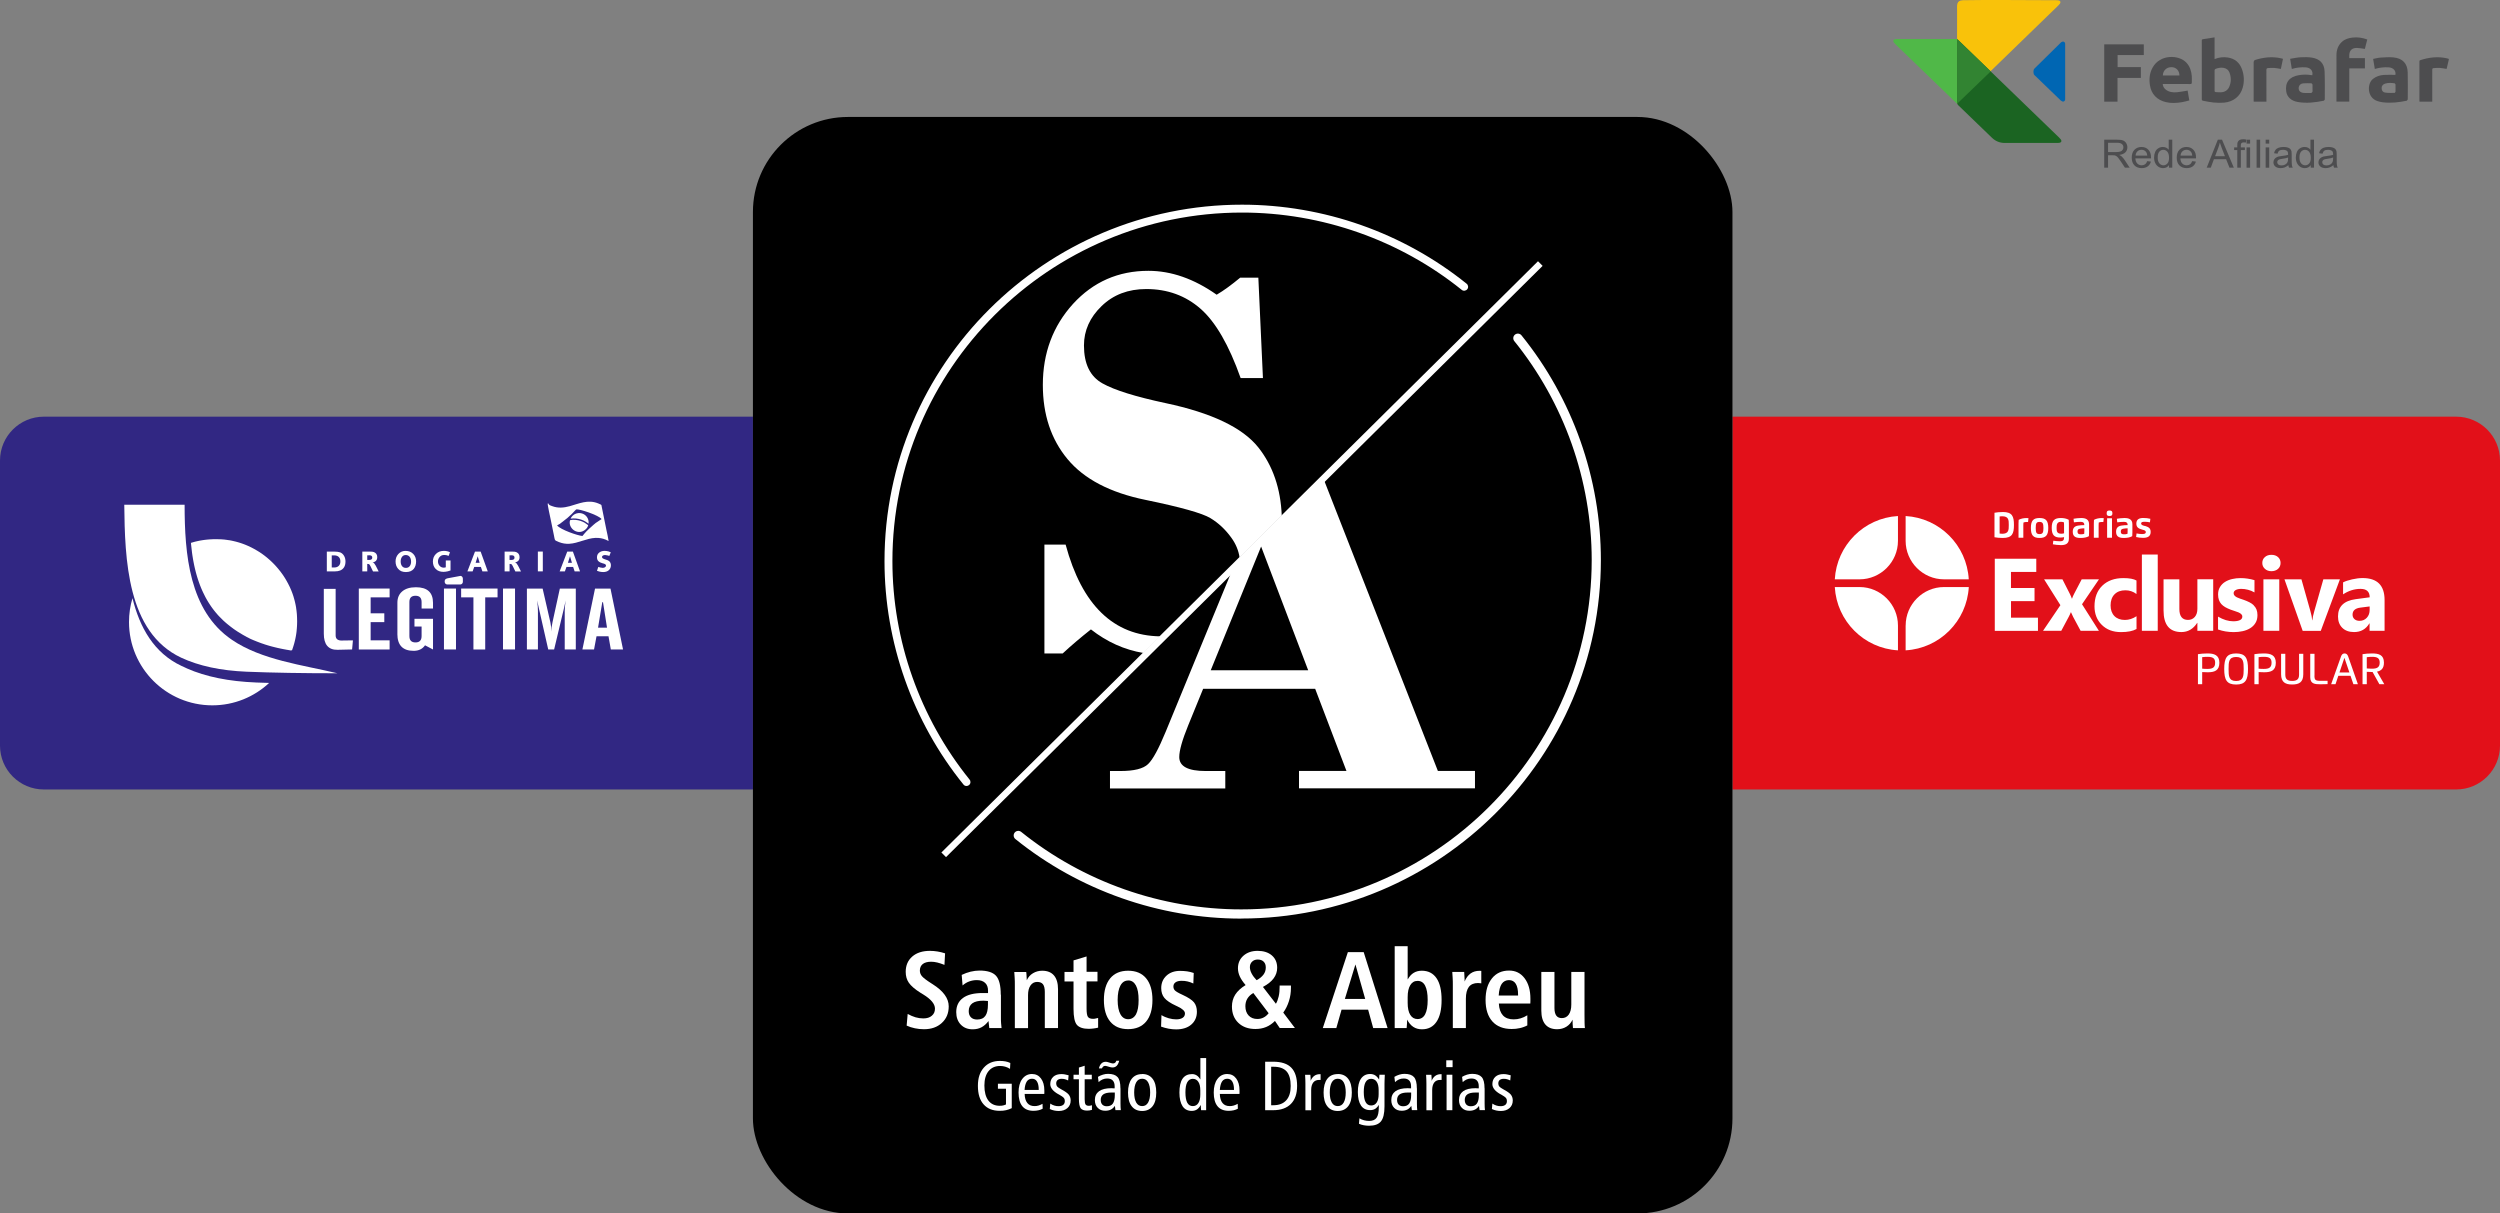 <svg xmlns="http://www.w3.org/2000/svg" width="342" height="166" viewBox="0 0 342 166" fill="none"><rect x="0" y="0" width="342" height="166" fill="#808080" stroke="none"/><path d="M0 63C0 59.686 2.686 57 6 57H103V108H6C2.686 108 0 105.314 0 102V63Z" fill="#312783"></path><path d="M342 63C342 59.686 339.314 57 336 57H237V108H336C339.314 108 342 105.314 342 102V63Z" fill="#E21019"></path><rect x="103" y="16" width="134" height="150" rx="13" fill="black"></rect><path fill-rule="evenodd" clip-rule="evenodd" d="M165.629 91.69H178.958L172.521 74.767L165.629 91.69ZM179.921 94.225H164.59L162.546 99.23C161.734 101.225 161.323 102.67 161.323 103.565C161.323 104.849 162.535 105.475 164.937 105.475H167.62V107.858H151.845V105.475H153.263C155.145 105.475 156.4 105.162 157.06 104.525C157.72 103.889 158.51 102.422 159.462 100.114L168.961 77.022L181.036 65.448L196.702 105.464H201.776V107.847H177.703V105.464H184.195L179.91 94.214L179.921 94.225Z" fill="white"></path><path fill-rule="evenodd" clip-rule="evenodd" d="M156.422 89.328C153.825 88.897 151.434 87.818 149.238 86.103C147.821 87.225 146.522 88.325 145.376 89.393H142.876V74.498H145.776C148.005 82.781 152.332 86.966 158.726 87.052L156.433 89.328H156.422ZM172.142 37.988L172.77 51.718H169.719C168.117 47.199 166.289 44.038 164.233 42.237C162.189 40.447 159.711 39.541 156.811 39.541C154.334 39.541 152.3 40.317 150.699 41.871C149.097 43.413 148.286 45.214 148.286 47.253C148.286 49.766 149.119 51.492 150.807 52.441C152.473 53.379 155.372 54.274 159.462 55.148C165.759 56.485 169.989 58.502 172.142 61.21C174.122 63.712 175.193 66.818 175.345 70.55L169.578 76.277C169.427 75.285 169.048 74.379 168.431 73.538C167.62 72.416 166.668 71.532 165.575 70.874C164.493 70.216 161.529 69.374 156.692 68.382C151.856 67.39 148.308 65.535 146.046 62.817C143.785 60.099 142.66 56.723 142.66 52.646C142.66 48.288 144.045 44.599 146.793 41.569C149.563 38.548 152.992 37.049 157.104 37.049C160.23 37.049 163.346 38.139 166.44 40.317C167.436 39.735 168.496 38.948 169.654 37.988H172.153H172.142Z" fill="white"></path><path d="M129.287 130.411L129.201 131.997C128.855 131.857 128.53 131.749 128.227 131.673C127.924 131.598 127.643 131.565 127.372 131.565C126.875 131.565 126.496 131.673 126.236 131.878C125.977 132.083 125.836 132.385 125.836 132.773C125.836 133.065 125.934 133.324 126.128 133.55C126.323 133.777 126.756 134.111 127.437 134.542L127.589 134.639C129.06 135.567 129.785 136.581 129.785 137.67C129.785 138.609 129.471 139.364 128.844 139.935C128.216 140.518 127.405 140.798 126.388 140.798C125.977 140.798 125.566 140.755 125.155 140.669C124.743 140.582 124.376 140.464 124.029 140.302L124.17 138.706C124.538 138.911 124.895 139.062 125.252 139.169C125.609 139.267 125.955 139.32 126.301 139.32C126.799 139.32 127.189 139.202 127.47 138.954C127.762 138.716 127.903 138.393 127.903 137.983C127.903 137.347 127.372 136.7 126.301 136.042C126.15 135.945 126.031 135.869 125.944 135.826C125.155 135.33 124.624 134.866 124.332 134.445C124.04 134.025 123.9 133.529 123.9 132.946C123.9 132.072 124.202 131.371 124.798 130.854C125.393 130.336 126.204 130.077 127.221 130.077C127.556 130.077 127.903 130.109 128.249 130.163C128.595 130.217 128.93 130.304 129.266 130.411H129.287Z" fill="white"></path><path d="M136.926 136.085V139.116C136.926 139.439 136.926 139.72 136.947 139.957C136.969 140.194 136.98 140.421 137.012 140.636H135.335L135.227 139.676C134.946 140.054 134.632 140.334 134.275 140.529C133.918 140.723 133.507 140.809 133.053 140.809C132.382 140.809 131.841 140.593 131.43 140.162C131.019 139.73 130.813 139.159 130.813 138.458C130.813 137.606 131.127 136.969 131.743 136.516C132.36 136.063 133.258 135.847 134.437 135.847C134.589 135.847 134.719 135.847 134.827 135.847C134.946 135.847 135.054 135.847 135.162 135.847V135.524C135.162 135.06 135.032 134.704 134.762 134.456C134.491 134.208 134.124 134.079 133.626 134.079C133.258 134.079 132.912 134.143 132.587 134.262C132.263 134.381 131.96 134.564 131.679 134.812L131.56 133.367C131.971 133.173 132.371 133.022 132.782 132.924C133.193 132.827 133.604 132.773 133.994 132.773C135.065 132.773 135.822 133.011 136.255 133.485C136.688 133.96 136.904 134.823 136.904 136.063L136.926 136.085ZM135.162 136.937C135.162 136.937 135.087 136.937 135.022 136.926C134.816 136.904 134.654 136.894 134.524 136.894C133.853 136.894 133.355 137.012 133.02 137.25C132.696 137.487 132.522 137.843 132.522 138.317C132.522 138.684 132.62 138.965 132.825 139.169C133.031 139.374 133.312 139.471 133.669 139.471C134.178 139.471 134.556 139.31 134.794 138.975C135.032 138.652 135.151 138.123 135.151 137.422V136.926L135.162 136.937Z" fill="white"></path><path d="M144.737 140.636H142.93V135.696C142.93 135.222 142.844 134.866 142.682 134.65C142.519 134.435 142.249 134.327 141.881 134.327C141.502 134.327 141.199 134.488 140.972 134.812C140.745 135.136 140.637 135.578 140.637 136.128V140.647H138.83V134.747C138.83 134.402 138.83 134.089 138.808 133.798C138.798 133.507 138.776 133.237 138.754 132.968H140.388C140.388 133.032 140.399 133.129 140.42 133.27C140.453 133.636 140.464 133.906 140.464 134.1C140.648 133.69 140.929 133.367 141.308 133.14C141.686 132.914 142.108 132.795 142.573 132.795C143.277 132.795 143.818 133.011 144.185 133.442C144.553 133.874 144.737 134.51 144.737 135.33V140.636Z" fill="white"></path><path d="M148.643 130.843V132.946H150.136V134.251H148.643V137.983C148.643 138.555 148.708 138.932 148.827 139.105C148.946 139.277 149.173 139.374 149.509 139.374C149.617 139.374 149.736 139.374 149.844 139.342C149.952 139.32 150.082 139.288 150.223 139.256V140.582C149.995 140.636 149.768 140.68 149.563 140.701C149.357 140.723 149.151 140.744 148.946 140.744C148.178 140.744 147.637 140.561 147.323 140.205C147.009 139.838 146.858 139.105 146.858 138.005V134.262H145.624V132.957H146.858V131.382L148.643 130.843Z" fill="white"></path><path d="M154.323 132.795C155.394 132.795 156.216 133.14 156.79 133.831C157.363 134.521 157.655 135.513 157.655 136.797C157.655 138.08 157.363 139.062 156.79 139.752C156.216 140.442 155.394 140.787 154.323 140.787C153.252 140.787 152.451 140.442 151.878 139.752C151.304 139.062 151.012 138.08 151.012 136.797C151.012 135.513 151.304 134.532 151.878 133.831C152.451 133.14 153.274 132.795 154.334 132.795H154.323ZM154.334 134.133C153.879 134.133 153.522 134.359 153.274 134.823C153.025 135.287 152.895 135.945 152.895 136.797C152.895 137.649 153.025 138.296 153.274 138.749C153.522 139.202 153.879 139.428 154.334 139.428C154.788 139.428 155.156 139.202 155.405 138.76C155.643 138.317 155.762 137.659 155.762 136.797C155.762 135.934 155.643 135.276 155.394 134.812C155.145 134.359 154.799 134.122 154.334 134.122V134.133Z" fill="white"></path><path d="M163.303 133.097L163.249 134.542C162.989 134.413 162.719 134.327 162.459 134.262C162.199 134.197 161.929 134.176 161.648 134.176C161.291 134.176 161.009 134.24 160.815 134.381C160.62 134.521 160.522 134.704 160.522 134.952C160.522 135.168 160.587 135.341 160.728 135.492C160.869 135.632 161.204 135.837 161.756 136.085C162.556 136.451 163.087 136.807 163.346 137.131C163.606 137.465 163.736 137.886 163.736 138.404C163.736 139.137 163.476 139.72 162.968 140.162C162.459 140.604 161.756 140.82 160.89 140.82C160.555 140.82 160.209 140.787 159.862 140.723C159.516 140.658 159.17 140.561 158.835 140.442L158.889 138.867C159.202 139.062 159.538 139.202 159.884 139.299C160.23 139.396 160.577 139.45 160.901 139.45C161.28 139.45 161.583 139.374 161.788 139.234C162.005 139.094 162.102 138.889 162.102 138.63C162.102 138.307 161.745 137.983 161.02 137.649L160.901 137.595C160.122 137.239 159.581 136.872 159.289 136.516C158.997 136.16 158.856 135.718 158.856 135.179C158.856 134.478 159.094 133.917 159.57 133.475C160.046 133.032 160.674 132.817 161.431 132.817C161.767 132.817 162.08 132.838 162.394 132.881C162.697 132.924 163 133 163.281 133.097H163.303Z" fill="white"></path><path d="M172.781 135.028L174.544 137.314C174.706 137.055 174.825 136.721 174.923 136.311C175.02 135.901 175.053 135.448 175.053 134.952V134.823H176.6V135.146C176.6 135.761 176.513 136.365 176.329 136.948C176.145 137.53 175.886 138.059 175.55 138.522L177.141 140.626H175.063L174.414 139.666C174.046 140.032 173.646 140.313 173.202 140.496C172.759 140.68 172.272 140.766 171.731 140.766C170.768 140.766 169.989 140.485 169.405 139.924C168.821 139.364 168.529 138.619 168.529 137.692C168.529 137.088 168.68 136.538 168.983 136.063C169.286 135.589 169.762 135.146 170.4 134.758C170.043 134.348 169.784 133.96 169.611 133.593C169.437 133.216 169.351 132.838 169.351 132.461C169.351 131.76 169.6 131.188 170.097 130.746C170.595 130.304 171.244 130.077 172.045 130.077C172.845 130.077 173.505 130.282 173.992 130.703C174.479 131.123 174.717 131.684 174.717 132.396C174.717 132.924 174.555 133.399 174.241 133.831C173.927 134.262 173.44 134.65 172.781 135.006V135.028ZM171.45 135.847C171.093 136.052 170.822 136.311 170.638 136.613C170.454 136.915 170.368 137.271 170.368 137.649C170.368 138.177 170.519 138.609 170.811 138.921C171.104 139.234 171.504 139.396 172.002 139.396C172.315 139.396 172.607 139.331 172.867 139.191C173.127 139.062 173.354 138.857 173.549 138.609L171.45 135.837V135.847ZM171.904 134.089C172.315 133.874 172.629 133.615 172.845 133.324C173.062 133.032 173.159 132.709 173.159 132.353C173.159 131.997 173.062 131.749 172.867 131.555C172.672 131.361 172.402 131.263 172.056 131.263C171.742 131.263 171.482 131.361 171.287 131.555C171.082 131.749 170.985 131.997 170.985 132.31C170.985 132.579 171.06 132.871 171.223 133.173C171.385 133.485 171.612 133.787 171.904 134.089Z" fill="white"></path><path d="M184.389 130.25H186.553L189.821 140.636H187.852L187.159 138.123H183.524L182.81 140.636H180.96L184.389 130.25ZM185.417 131.954L183.978 136.656H186.759L185.428 131.954H185.417Z" fill="white"></path><path d="M190.784 129.441H192.569V133.992C192.807 133.582 193.077 133.27 193.391 133.086C193.705 132.892 194.073 132.795 194.505 132.795C195.382 132.795 196.053 133.14 196.518 133.82C196.983 134.499 197.21 135.492 197.21 136.797C197.21 138.102 196.983 139.083 196.518 139.773C196.053 140.464 195.393 140.809 194.527 140.809C194.073 140.809 193.683 140.701 193.348 140.485C193.012 140.27 192.731 139.935 192.493 139.482C192.493 139.622 192.493 139.784 192.482 139.946C192.482 140.119 192.461 140.345 192.428 140.636H190.794V129.441H190.784ZM192.569 137.196C192.569 137.908 192.688 138.458 192.926 138.835C193.164 139.223 193.499 139.407 193.932 139.407C194.365 139.407 194.733 139.191 194.96 138.749C195.187 138.317 195.306 137.659 195.306 136.797C195.306 135.934 195.187 135.287 194.96 134.844C194.733 134.402 194.386 134.186 193.932 134.186C193.478 134.186 193.164 134.381 192.926 134.769C192.688 135.157 192.569 135.696 192.569 136.408V137.196Z" fill="white"></path><path d="M202.641 132.827V134.521C202.641 134.521 202.555 134.521 202.447 134.499C202.338 134.488 202.252 134.478 202.187 134.478C201.624 134.478 201.213 134.661 200.943 135.006C200.672 135.362 200.532 135.901 200.532 136.624V140.636H198.747V134.737C198.747 134.391 198.747 134.079 198.725 133.787C198.714 133.496 198.692 133.226 198.671 132.957H200.304V132.989C200.337 133.464 200.359 133.809 200.359 134.046V134.273C200.553 133.787 200.835 133.421 201.17 133.173C201.516 132.924 201.927 132.806 202.403 132.806H202.414C202.49 132.806 202.555 132.817 202.631 132.817L202.641 132.827Z" fill="white"></path><path d="M209.349 137.282H205.043C205.076 138.005 205.27 138.544 205.606 138.911C205.952 139.277 206.439 139.45 207.066 139.45C207.391 139.45 207.705 139.407 208.019 139.31C208.332 139.213 208.635 139.083 208.938 138.889V140.28C208.603 140.442 208.267 140.572 207.91 140.647C207.553 140.733 207.185 140.766 206.796 140.766C205.66 140.766 204.773 140.421 204.156 139.73C203.539 139.04 203.226 138.069 203.226 136.797C203.226 135.524 203.518 134.575 204.091 133.852C204.665 133.129 205.454 132.773 206.45 132.773C207.326 132.773 208.029 133.119 208.56 133.82C209.09 134.521 209.36 135.448 209.36 136.624C209.36 136.721 209.36 136.829 209.36 136.937C209.36 137.045 209.36 137.153 209.349 137.271V137.282ZM207.672 136.193V136.052C207.672 135.405 207.564 134.92 207.359 134.586C207.153 134.251 206.839 134.079 206.428 134.079C206.017 134.079 205.671 134.251 205.433 134.596C205.206 134.941 205.065 135.47 205.022 136.193H207.672Z" fill="white"></path><path d="M210.842 132.957H212.649V137.897C212.649 138.361 212.736 138.706 212.898 138.932C213.06 139.159 213.32 139.277 213.655 139.277C214.056 139.277 214.38 139.116 214.607 138.792C214.835 138.468 214.954 138.015 214.954 137.422V132.957H216.76V138.857C216.76 139.32 216.76 139.687 216.771 139.935C216.771 140.183 216.793 140.421 216.815 140.636H215.181C215.159 140.442 215.148 140.259 215.138 140.065C215.138 139.881 215.127 139.687 215.127 139.493C214.932 139.903 214.651 140.227 214.283 140.453C213.915 140.68 213.493 140.798 213.017 140.798C212.314 140.798 211.773 140.582 211.405 140.151C211.037 139.72 210.853 139.083 210.853 138.253V132.957H210.842Z" fill="white"></path><path d="M138.213 145.414L138.17 146.223C137.954 146.083 137.726 145.986 137.51 145.921C137.283 145.857 137.056 145.824 136.818 145.824C136.147 145.824 135.617 146.062 135.238 146.525C134.859 146.989 134.665 147.647 134.665 148.499C134.665 149.394 134.849 150.074 135.206 150.549C135.563 151.023 136.082 151.271 136.753 151.271C136.926 151.271 137.077 151.26 137.218 151.228C137.359 151.196 137.488 151.153 137.618 151.088V148.941H136.515V148.251H138.408V151.595C138.159 151.724 137.9 151.81 137.629 151.875C137.359 151.94 137.066 151.961 136.764 151.961C135.811 151.961 135.076 151.67 134.556 151.077C134.037 150.495 133.777 149.653 133.777 148.553C133.777 147.453 134.048 146.666 134.589 146.051C135.13 145.436 135.866 145.134 136.785 145.134C137.056 145.134 137.304 145.156 137.543 145.199C137.781 145.242 138.008 145.317 138.202 145.414H138.213Z" fill="white"></path><path d="M142.866 149.653H140.172C140.182 150.193 140.312 150.613 140.539 150.894C140.767 151.174 141.091 151.314 141.524 151.314C141.708 151.314 141.881 151.293 142.065 151.239C142.249 151.185 142.422 151.109 142.617 151.002L142.638 151.67C142.465 151.767 142.27 151.843 142.065 151.886C141.859 151.929 141.643 151.961 141.394 151.961C140.713 151.961 140.204 151.757 139.858 151.336C139.512 150.915 139.338 150.29 139.338 149.459C139.338 148.683 139.501 148.068 139.836 147.615C140.172 147.162 140.615 146.924 141.178 146.924C141.697 146.924 142.108 147.129 142.411 147.539C142.714 147.949 142.866 148.488 142.866 149.179C142.866 149.33 142.866 149.427 142.866 149.492C142.866 149.556 142.866 149.61 142.855 149.664L142.866 149.653ZM142.097 149.06C142.097 148.575 142.022 148.208 141.859 147.949C141.708 147.69 141.481 147.572 141.178 147.572C140.875 147.572 140.626 147.701 140.464 147.949C140.301 148.197 140.193 148.586 140.161 149.103H142.097V149.06Z" fill="white"></path><path d="M146.187 147.097L146.122 147.809C145.981 147.733 145.83 147.68 145.679 147.636C145.527 147.593 145.376 147.582 145.235 147.582C144.997 147.582 144.813 147.636 144.683 147.744C144.553 147.852 144.488 148.014 144.488 148.219C144.488 148.381 144.532 148.521 144.618 148.629C144.705 148.737 144.9 148.866 145.192 149.028C145.7 149.297 146.036 149.535 146.209 149.75C146.382 149.977 146.468 150.236 146.468 150.549C146.468 150.98 146.317 151.325 146.025 151.584C145.733 151.843 145.332 151.983 144.845 151.983C144.629 151.983 144.423 151.961 144.218 151.918C144.012 151.875 143.807 151.81 143.612 151.713L143.677 150.969C143.85 151.088 144.034 151.185 144.229 151.239C144.423 151.304 144.618 151.325 144.824 151.325C145.094 151.325 145.3 151.26 145.451 151.142C145.603 151.012 145.668 150.84 145.668 150.613C145.668 150.451 145.624 150.311 145.527 150.193C145.43 150.074 145.192 149.912 144.813 149.696H144.791C144.045 149.276 143.677 148.812 143.677 148.305C143.677 147.884 143.818 147.55 144.088 147.302C144.359 147.054 144.737 146.935 145.202 146.935C145.354 146.935 145.505 146.946 145.668 146.978C145.83 147.011 146.003 147.043 146.176 147.097H146.187Z" fill="white"></path><path d="M148.383 145.792V147.022H149.357V147.647H148.383V150.387C148.383 150.732 148.427 150.969 148.502 151.088C148.589 151.206 148.73 151.271 148.935 151.271C149.011 151.271 149.087 151.271 149.162 151.25C149.238 151.239 149.303 151.217 149.379 151.196V151.832C149.249 151.864 149.13 151.897 149.022 151.908C148.913 151.918 148.805 151.929 148.708 151.929C148.297 151.929 148.005 151.821 147.842 151.616C147.68 151.411 147.594 150.958 147.594 150.29V147.647H146.858V147.022H147.594V146.04L148.383 145.792Z" fill="white"></path><path d="M153.284 148.888V150.948C153.284 151.142 153.284 151.314 153.295 151.455C153.306 151.595 153.317 151.735 153.328 151.864H152.592L152.516 151.282C152.365 151.508 152.181 151.681 151.964 151.789C151.748 151.897 151.499 151.951 151.196 151.951C150.764 151.951 150.428 151.821 150.168 151.552C149.909 151.293 149.779 150.937 149.779 150.484C149.779 149.955 149.974 149.556 150.352 149.276C150.731 149.006 151.294 148.866 152.029 148.866C152.04 148.866 152.105 148.866 152.202 148.877C152.3 148.877 152.397 148.888 152.484 148.888V148.596C152.484 148.251 152.397 147.992 152.224 147.809C152.051 147.626 151.802 147.539 151.467 147.539C151.24 147.539 151.023 147.582 150.828 147.669C150.634 147.755 150.45 147.874 150.287 148.035L150.201 147.313C150.417 147.183 150.645 147.086 150.883 147.011C151.121 146.935 151.359 146.903 151.586 146.903C152.192 146.903 152.624 147.054 152.884 147.345C153.144 147.636 153.274 148.154 153.274 148.877L153.284 148.888ZM152.7 145.112H153.111C153.025 145.425 152.917 145.652 152.765 145.803C152.614 145.954 152.43 146.029 152.202 146.029C152.159 146.029 152.105 146.029 152.051 146.018C151.997 146.018 151.943 145.997 151.878 145.986L151.434 145.857C151.434 145.857 151.337 145.824 151.294 145.824C151.25 145.824 151.207 145.814 151.175 145.814C151.077 145.814 150.991 145.846 150.926 145.9C150.861 145.954 150.796 146.04 150.742 146.159H150.331C150.406 145.857 150.515 145.63 150.677 145.479C150.828 145.328 151.023 145.253 151.261 145.253C151.315 145.253 151.359 145.253 151.402 145.263C151.445 145.274 151.499 145.285 151.543 145.296L152.008 145.436C152.008 145.436 152.105 145.468 152.148 145.468C152.192 145.468 152.224 145.479 152.267 145.479C152.376 145.479 152.462 145.447 152.538 145.393C152.614 145.339 152.668 145.242 152.711 145.123L152.7 145.112ZM152.505 149.459C152.505 149.459 152.397 149.459 152.321 149.459C152.257 149.459 152.159 149.459 152.019 149.459C151.532 149.459 151.175 149.545 150.937 149.707C150.699 149.88 150.58 150.128 150.58 150.473C150.58 150.743 150.655 150.958 150.796 151.109C150.947 151.26 151.142 151.336 151.413 151.336C151.781 151.336 152.062 151.217 152.235 150.969C152.408 150.721 152.505 150.344 152.505 149.826V149.448V149.459Z" fill="white"></path><path d="M156.249 146.924C156.866 146.924 157.342 147.14 157.677 147.582C158.012 148.014 158.175 148.639 158.175 149.459C158.175 150.279 158.012 150.894 157.677 151.325C157.342 151.757 156.866 151.983 156.249 151.983C155.632 151.983 155.145 151.767 154.81 151.325C154.474 150.894 154.312 150.268 154.312 149.459C154.312 148.65 154.485 148.025 154.81 147.593C155.145 147.151 155.621 146.935 156.249 146.935V146.924ZM156.249 147.572C155.892 147.572 155.621 147.733 155.437 148.057C155.253 148.381 155.156 148.844 155.156 149.448C155.156 150.052 155.253 150.505 155.437 150.829C155.621 151.153 155.892 151.314 156.249 151.314C156.606 151.314 156.876 151.153 157.06 150.829C157.244 150.505 157.342 150.052 157.342 149.448C157.342 148.844 157.244 148.381 157.06 148.057C156.876 147.733 156.606 147.572 156.249 147.572Z" fill="white"></path><path d="M164.201 144.746H165.002V151.875H164.309C164.298 151.703 164.287 151.573 164.277 151.465C164.277 151.357 164.277 151.26 164.277 151.153C164.114 151.444 163.93 151.649 163.736 151.778C163.541 151.908 163.292 151.972 163.022 151.972C162.481 151.972 162.059 151.757 161.777 151.336C161.496 150.904 161.345 150.279 161.345 149.459C161.345 148.639 161.485 147.982 161.777 147.561C162.07 147.14 162.502 146.935 163.076 146.935C163.314 146.935 163.53 147 163.714 147.119C163.898 147.237 164.071 147.431 164.212 147.669V144.757L164.201 144.746ZM164.201 149.157C164.201 148.65 164.114 148.262 163.93 147.992C163.757 147.723 163.498 147.582 163.173 147.582C162.849 147.582 162.589 147.744 162.416 148.057C162.243 148.37 162.167 148.834 162.167 149.448C162.167 150.063 162.253 150.538 162.416 150.851C162.589 151.163 162.838 151.314 163.173 151.314C163.509 151.314 163.757 151.174 163.93 150.904C164.114 150.635 164.201 150.236 164.201 149.729V149.157Z" fill="white"></path><path d="M169.567 149.653H166.873C166.884 150.193 167.014 150.613 167.241 150.894C167.468 151.174 167.793 151.314 168.226 151.314C168.41 151.314 168.583 151.293 168.767 151.239C168.951 151.185 169.124 151.109 169.318 151.002L169.34 151.67C169.167 151.767 168.972 151.843 168.767 151.886C168.561 151.929 168.345 151.961 168.096 151.961C167.414 151.961 166.906 151.757 166.56 151.336C166.213 150.915 166.04 150.29 166.04 149.459C166.04 148.683 166.202 148.068 166.538 147.615C166.873 147.162 167.317 146.924 167.879 146.924C168.399 146.924 168.81 147.129 169.113 147.539C169.416 147.949 169.567 148.488 169.567 149.179C169.567 149.33 169.567 149.427 169.567 149.492C169.567 149.556 169.567 149.61 169.556 149.664L169.567 149.653ZM168.81 149.06C168.81 148.575 168.734 148.208 168.572 147.949C168.42 147.69 168.193 147.572 167.89 147.572C167.587 147.572 167.338 147.701 167.176 147.949C167.014 148.197 166.906 148.586 166.873 149.103H168.81V149.06Z" fill="white"></path><path d="M173.073 145.242H174.176C175.291 145.242 176.113 145.512 176.643 146.051C177.173 146.59 177.444 147.431 177.444 148.553C177.444 149.621 177.162 150.441 176.6 151.012C176.037 151.584 175.226 151.875 174.176 151.875H173.073V145.242ZM173.895 145.932V151.196H174.198C174.966 151.196 175.561 150.969 175.961 150.516C176.372 150.063 176.567 149.416 176.567 148.564C176.567 147.658 176.383 147 176.005 146.569C175.626 146.148 175.042 145.932 174.252 145.932H173.884H173.895Z" fill="white"></path><path d="M180.657 146.935V147.733C180.657 147.733 180.581 147.733 180.549 147.733C180.516 147.733 180.484 147.733 180.451 147.733C180.105 147.733 179.835 147.852 179.651 148.089C179.467 148.327 179.369 148.672 179.369 149.114V151.886H178.58V148.251C178.58 148.068 178.58 147.884 178.569 147.68C178.569 147.485 178.547 147.27 178.536 147.032H179.261C179.272 147.259 179.283 147.421 179.294 147.529C179.294 147.647 179.294 147.744 179.294 147.852C179.423 147.55 179.586 147.324 179.802 147.173C180.008 147.022 180.267 146.946 180.56 146.946H180.646L180.657 146.935Z" fill="white"></path><path d="M183.005 146.924C183.621 146.924 184.097 147.14 184.433 147.582C184.768 148.014 184.93 148.639 184.93 149.459C184.93 150.279 184.768 150.894 184.433 151.325C184.097 151.757 183.621 151.983 183.005 151.983C182.388 151.983 181.901 151.767 181.566 151.325C181.23 150.894 181.068 150.268 181.068 149.459C181.068 148.65 181.241 148.025 181.566 147.593C181.901 147.151 182.377 146.935 183.005 146.935V146.924ZM183.005 147.572C182.648 147.572 182.377 147.733 182.193 148.057C182.009 148.381 181.912 148.844 181.912 149.448C181.912 150.052 182.009 150.505 182.193 150.829C182.377 151.153 182.648 151.314 183.005 151.314C183.362 151.314 183.632 151.153 183.816 150.829C184 150.505 184.097 150.052 184.097 149.448C184.097 148.844 184 148.381 183.816 148.057C183.632 147.733 183.362 147.572 183.005 147.572Z" fill="white"></path><path d="M188.663 147.733C188.663 147.539 188.674 147.399 188.685 147.291C188.685 147.183 188.696 147.097 188.706 147.022H189.442C189.431 147.302 189.42 147.561 189.41 147.787C189.41 148.014 189.399 148.176 189.399 148.284V151.347C189.399 152.328 189.236 153.008 188.912 153.407C188.587 153.806 188.046 154 187.289 154C187.029 154 186.791 153.978 186.564 153.935C186.337 153.892 186.11 153.827 185.904 153.73L185.969 152.986C186.185 153.116 186.402 153.202 186.618 153.256C186.835 153.31 187.062 153.342 187.3 153.342C187.765 153.342 188.111 153.202 188.317 152.911C188.522 152.619 188.62 152.145 188.62 151.476C188.62 151.444 188.62 151.39 188.62 151.314C188.62 151.239 188.62 151.185 188.62 151.142C188.479 151.39 188.306 151.573 188.122 151.692C187.927 151.81 187.7 151.864 187.44 151.864C186.889 151.864 186.467 151.659 186.185 151.239C185.904 150.818 185.753 150.203 185.753 149.394C185.753 148.586 185.893 147.982 186.185 147.561C186.478 147.14 186.889 146.924 187.43 146.924C187.711 146.924 187.949 146.989 188.144 147.119C188.338 147.248 188.522 147.453 188.685 147.733H188.663ZM188.598 149.114C188.598 148.629 188.512 148.251 188.328 147.982C188.144 147.712 187.895 147.582 187.57 147.582C187.246 147.582 186.986 147.733 186.813 148.035C186.64 148.337 186.564 148.79 186.564 149.394C186.564 149.998 186.651 150.462 186.813 150.764C186.986 151.077 187.235 151.228 187.57 151.228C187.906 151.228 188.144 151.099 188.328 150.829C188.512 150.559 188.598 150.182 188.598 149.686V149.114Z" fill="white"></path><path d="M193.835 148.888V150.948C193.835 151.142 193.835 151.314 193.845 151.455C193.856 151.595 193.867 151.735 193.878 151.864H193.142L193.066 151.282C192.915 151.508 192.731 151.681 192.515 151.789C192.298 151.897 192.049 151.951 191.747 151.951C191.314 151.951 190.978 151.821 190.719 151.552C190.459 151.293 190.329 150.937 190.329 150.484C190.329 149.955 190.524 149.556 190.903 149.276C191.281 149.006 191.844 148.866 192.58 148.866C192.59 148.866 192.655 148.866 192.753 148.877C192.85 148.877 192.947 148.888 193.034 148.888V148.596C193.034 148.251 192.947 147.992 192.774 147.809C192.601 147.626 192.352 147.539 192.017 147.539C191.79 147.539 191.573 147.582 191.379 147.669C191.184 147.755 191 147.874 190.838 148.035L190.751 147.313C190.968 147.183 191.195 147.086 191.433 147.011C191.671 146.935 191.909 146.903 192.136 146.903C192.742 146.903 193.175 147.054 193.434 147.345C193.694 147.636 193.824 148.154 193.824 148.877L193.835 148.888ZM193.045 149.459C193.045 149.459 192.937 149.459 192.861 149.459C192.796 149.459 192.699 149.459 192.558 149.459C192.071 149.459 191.714 149.545 191.476 149.707C191.238 149.88 191.119 150.128 191.119 150.473C191.119 150.743 191.195 150.958 191.335 151.109C191.487 151.26 191.682 151.336 191.952 151.336C192.32 151.336 192.601 151.217 192.774 150.969C192.947 150.721 193.045 150.344 193.045 149.826V149.448V149.459Z" fill="white"></path><path d="M197.21 146.935V147.733C197.21 147.733 197.134 147.733 197.102 147.733C197.07 147.733 197.037 147.733 197.005 147.733C196.658 147.733 196.388 147.852 196.204 148.089C196.02 148.327 195.923 148.672 195.923 149.114V151.886H195.133V148.251C195.133 148.068 195.133 147.884 195.122 147.68C195.122 147.485 195.1 147.27 195.09 147.032H195.815C195.825 147.259 195.836 147.421 195.847 147.529C195.847 147.647 195.847 147.744 195.847 147.852C195.977 147.55 196.139 147.324 196.355 147.173C196.561 147.022 196.821 146.946 197.113 146.946H197.199L197.21 146.935Z" fill="white"></path><path d="M197.849 145.048H198.714V145.986H197.849V145.048ZM197.892 147.022H198.682V151.875H197.892V147.022Z" fill="white"></path><path d="M203.096 148.888V150.948C203.096 151.142 203.096 151.314 203.107 151.455C203.117 151.595 203.128 151.735 203.139 151.864H202.403L202.328 151.282C202.176 151.508 201.992 151.681 201.776 151.789C201.56 151.897 201.311 151.951 201.008 151.951C200.575 151.951 200.24 151.821 199.98 151.552C199.72 151.293 199.59 150.937 199.59 150.484C199.59 149.955 199.785 149.556 200.164 149.276C200.543 149.006 201.105 148.866 201.841 148.866C201.852 148.866 201.917 148.866 202.014 148.877C202.111 148.877 202.209 148.888 202.295 148.888V148.596C202.295 148.251 202.209 147.992 202.036 147.809C201.862 147.626 201.614 147.539 201.278 147.539C201.051 147.539 200.835 147.582 200.64 147.669C200.445 147.755 200.261 147.874 200.099 148.035L200.012 147.313C200.229 147.183 200.456 147.086 200.694 147.011C200.932 146.935 201.17 146.903 201.397 146.903C202.003 146.903 202.436 147.054 202.696 147.345C202.955 147.636 203.085 148.154 203.085 148.877L203.096 148.888ZM202.306 149.459C202.306 149.459 202.198 149.459 202.122 149.459C202.057 149.459 201.96 149.459 201.819 149.459C201.332 149.459 200.975 149.545 200.737 149.707C200.499 149.88 200.38 150.128 200.38 150.473C200.38 150.743 200.456 150.958 200.597 151.109C200.748 151.26 200.943 151.336 201.213 151.336C201.581 151.336 201.862 151.217 202.036 150.969C202.209 150.721 202.306 150.344 202.306 149.826V149.448V149.459Z" fill="white"></path><path d="M206.666 147.097L206.601 147.809C206.461 147.733 206.309 147.68 206.158 147.636C206.006 147.593 205.855 147.582 205.714 147.582C205.476 147.582 205.292 147.636 205.162 147.744C205.032 147.852 204.968 148.014 204.968 148.219C204.968 148.381 205.011 148.521 205.097 148.629C205.184 148.737 205.379 148.866 205.671 149.028C206.179 149.297 206.515 149.535 206.688 149.75C206.861 149.977 206.947 150.236 206.947 150.549C206.947 150.98 206.796 151.325 206.504 151.584C206.212 151.843 205.811 151.983 205.325 151.983C205.108 151.983 204.903 151.961 204.697 151.918C204.492 151.875 204.286 151.81 204.091 151.713L204.156 150.969C204.329 151.088 204.513 151.185 204.708 151.239C204.903 151.304 205.097 151.325 205.303 151.325C205.573 151.325 205.779 151.26 205.93 151.142C206.082 151.012 206.147 150.84 206.147 150.613C206.147 150.451 206.104 150.311 206.006 150.193C205.909 150.074 205.671 149.912 205.292 149.696H205.27C204.524 149.276 204.156 148.812 204.156 148.305C204.156 147.884 204.297 147.55 204.567 147.302C204.838 147.054 205.216 146.935 205.682 146.935C205.833 146.935 205.985 146.946 206.147 146.978C206.309 147.011 206.482 147.043 206.655 147.097H206.666Z" fill="white"></path><path d="M132.219 107.524C132.057 107.524 131.906 107.459 131.798 107.319C124.841 98.712 121 87.85 121 76.763C121 49.874 142.941 28 169.913 28C181.068 28 191.974 31.84 200.64 38.818C200.867 39.002 200.91 39.347 200.716 39.573C200.532 39.8 200.185 39.843 199.958 39.649C191.487 32.832 180.819 29.079 169.913 29.079C143.536 29.079 122.082 50.467 122.082 76.763C122.082 87.603 125.836 98.216 132.641 106.65C132.825 106.877 132.793 107.222 132.555 107.405C132.457 107.481 132.338 107.524 132.219 107.524Z" fill="white"></path><path d="M169.805 125.666C158.586 125.666 147.615 121.804 138.906 114.783C138.635 114.567 138.592 114.168 138.808 113.898C139.025 113.629 139.425 113.586 139.696 113.801C148.189 120.639 158.878 124.404 169.805 124.404C196.236 124.404 217.745 102.961 217.745 76.612C217.745 65.75 213.98 55.105 207.153 46.66C206.937 46.39 206.98 45.991 207.25 45.775C207.521 45.559 207.921 45.602 208.138 45.872C215.148 54.544 219 65.459 219 76.612C219 103.663 196.929 125.655 169.805 125.655V125.666Z" fill="white"></path><path d="M210.398 35.736L128.781 116.62L129.414 117.255L211.031 36.371L210.398 35.736Z" fill="white"></path><g clip-path="url(#clip0_185_1031)"><path d="M25.255 69.046C25.255 75.803 25.876 83.551 31.724 87.525C35.781 90.292 41.42 90.971 46.166 92.104C41.436 92.104 37.295 92.031 33.745 91.89C30.194 91.744 27.208 91.102 24.785 89.969C17.371 86.491 17.084 76.466 17 69.046H25.255Z" fill="white"></path><path d="M36.82 93.425C34.784 95.325 32.048 96.49 29.046 96.49C22.749 96.49 17.648 91.383 17.648 85.091C17.648 83.959 17.814 82.862 18.123 81.828C19.109 85.817 21.036 89.321 24.837 91.101C24.947 91.153 25.062 91.206 25.177 91.253C25.312 91.321 25.448 91.383 25.584 91.446C28.148 92.579 31.306 93.221 35.061 93.367C35.635 93.388 36.22 93.409 36.82 93.425Z" fill="white"></path><path d="M39.796 88.987L39.739 88.976L39.624 88.955H39.619L39.562 88.945L39.514 88.934H39.504L39.452 88.924H39.447L39.4 88.914H39.389L39.337 88.903H39.327H39.279V88.893H39.264L39.217 88.882H39.206H39.165V88.872H39.149L39.097 88.861H39.092L39.034 88.851L38.982 88.841H38.977L38.867 88.82L38.757 88.799L38.7 88.788L38.648 88.778L38.596 88.767L38.548 88.757H38.543L38.496 88.746H38.491L38.444 88.736H38.439L38.392 88.726L38.345 88.715C38.277 88.7 38.214 88.689 38.147 88.673L38.053 88.653L38.011 88.642H38.005L37.959 88.632L37.917 88.621L37.88 88.611H37.87L37.828 88.6L37.786 88.59L37.75 88.579H37.744C37.703 88.569 37.656 88.558 37.614 88.548L37.53 88.527L37.489 88.517L37.447 88.506L37.405 88.496L37.363 88.485L37.29 88.465H37.28L37.243 88.454H37.238L37.201 88.444L37.165 88.433C37.087 88.412 37.013 88.391 36.935 88.371L36.862 88.35L36.789 88.329L36.758 88.318H36.752L36.716 88.308L36.684 88.297H36.679L36.611 88.277L36.544 88.256L36.512 88.245C36.423 88.219 36.329 88.188 36.241 88.162L36.209 88.151L36.178 88.141L36.152 88.13L36.126 88.12L36.1 88.109H36.094C35.99 88.073 35.886 88.042 35.786 88.005L35.755 87.995L35.724 87.984L35.64 87.953H35.635L35.609 87.942L35.583 87.932L35.499 87.901L35.473 87.89C35.39 87.859 35.306 87.828 35.222 87.796L35.17 87.775L35.144 87.765L35.092 87.744L35.04 87.723L34.988 87.702L34.935 87.681C34.883 87.66 34.831 87.64 34.779 87.619C34.737 87.603 34.695 87.582 34.653 87.567L34.58 87.535L34.507 87.504L34.434 87.472L34.361 87.441C34.335 87.431 34.309 87.42 34.283 87.405L34.246 87.389L34.225 87.379L34.204 87.368L34.184 87.358L34.163 87.347L34.142 87.337L34.121 87.326L34.1 87.316L34.079 87.305L34.058 87.295L34.042 87.284L34.027 87.274L34.006 87.264L33.985 87.253L33.964 87.243L33.943 87.232L33.922 87.222L33.901 87.211L33.881 87.201H33.87V87.191H33.849V87.18H33.828V87.17H33.807V87.159H33.787V87.149H33.766V87.138H33.745V87.128H33.724V87.117H33.703V87.107L33.687 87.097L33.672 87.086L33.651 87.076L33.63 87.065C33.552 87.023 33.473 86.982 33.4 86.94L33.379 86.93L33.327 86.898H33.322L33.306 86.888L33.291 86.877L33.259 86.862H33.254H33.238V86.851L33.223 86.841L33.207 86.83H33.197V86.82H33.176V86.809H33.17L33.155 86.799L33.139 86.788H33.129V86.778H33.108V86.768H33.103L33.087 86.757L33.071 86.747H33.061V86.736H33.04V86.726L33.024 86.715L32.993 86.7H32.988L32.972 86.689L32.956 86.679L32.925 86.658L32.91 86.647L32.878 86.632L32.862 86.621L32.81 86.59C32.774 86.569 32.742 86.548 32.706 86.527L32.675 86.507L32.648 86.491H32.643L32.627 86.48L32.596 86.46L32.57 86.444H32.565L32.549 86.433H32.539V86.423H32.533L32.518 86.412H32.513V86.402H32.492V86.392H32.481V86.381H32.46V86.371H32.455L32.44 86.36H32.429V86.35H32.424L32.408 86.339H32.403V86.329H32.382V86.319H32.372V86.308H32.351V86.298H32.34V86.287H32.319V86.277H32.314L32.299 86.266H32.288V86.256H32.283L32.267 86.246H32.257V86.235H32.252L32.236 86.225H32.225V86.214H32.22L32.205 86.204H32.194V86.193H32.189L32.173 86.183L32.142 86.162L32.111 86.141C32.074 86.115 32.043 86.094 32.006 86.068L31.98 86.047L31.949 86.026L31.938 86.021L31.912 86H31.907V85.99H31.902L31.886 85.979H31.876V85.969H31.87L31.844 85.948H31.839V85.937H31.834L31.818 85.927H31.808V85.916H31.797V85.906H31.776V85.896H31.766V85.885H31.756V85.875H31.735V85.864H31.724V85.854H31.714L31.703 85.843H31.693V85.833H31.682V85.823H31.672L31.662 85.812H31.656V85.802H31.646V85.791H31.625V85.781H31.615V85.77H31.609L31.594 85.76L31.583 85.755H31.578V85.744H31.573L31.557 85.734H31.547V85.723H31.536V85.713H31.531L31.515 85.702H31.505V85.692L31.468 85.661L31.427 85.629L31.385 85.598L31.38 85.593C31.348 85.567 31.317 85.541 31.28 85.514C31.265 85.499 31.244 85.488 31.228 85.473C31.212 85.457 31.192 85.447 31.176 85.431C31.16 85.415 31.139 85.405 31.124 85.389C31.082 85.353 31.04 85.321 30.998 85.285C30.972 85.264 30.951 85.243 30.925 85.222C30.899 85.201 30.878 85.18 30.852 85.159C30.79 85.102 30.727 85.05 30.664 84.992C30.622 84.956 30.581 84.914 30.539 84.877L30.529 84.867L30.518 84.857C30.335 84.684 30.163 84.512 29.991 84.329L29.98 84.319L29.97 84.308C29.928 84.261 29.886 84.22 29.845 84.173C29.818 84.141 29.787 84.11 29.761 84.079C29.735 84.052 29.714 84.021 29.688 83.995C29.625 83.927 29.568 83.854 29.51 83.786C29.495 83.765 29.474 83.744 29.458 83.724C29.401 83.656 29.343 83.583 29.291 83.515C29.275 83.499 29.265 83.478 29.249 83.463L29.218 83.421C29.207 83.405 29.197 83.395 29.187 83.379C29.145 83.322 29.103 83.269 29.061 83.212C29.035 83.175 29.004 83.133 28.978 83.097C28.962 83.071 28.941 83.05 28.926 83.024C28.899 82.987 28.879 82.956 28.852 82.919L28.832 82.888L28.811 82.857C28.727 82.737 28.649 82.611 28.57 82.491C28.555 82.465 28.534 82.434 28.518 82.408C28.492 82.361 28.461 82.319 28.435 82.272C28.435 82.272 28.414 82.236 28.403 82.22C28.377 82.178 28.351 82.136 28.33 82.094C28.289 82.021 28.247 81.948 28.205 81.875C28.189 81.844 28.169 81.812 28.153 81.781L28.142 81.76C28.122 81.724 28.101 81.682 28.08 81.645C27.98 81.457 27.887 81.269 27.798 81.076L27.787 81.055C27.751 80.972 27.709 80.888 27.672 80.805C27.657 80.773 27.646 80.742 27.631 80.711C27.615 80.68 27.605 80.648 27.589 80.617C27.563 80.549 27.532 80.486 27.505 80.418C27.453 80.298 27.406 80.173 27.359 80.053C27.312 79.933 27.265 79.808 27.223 79.682C27.182 79.562 27.14 79.437 27.098 79.317L27.088 79.285L27.077 79.254L27.067 79.223C27.03 79.113 26.994 78.998 26.962 78.889C26.952 78.852 26.942 78.821 26.931 78.784C26.905 78.685 26.874 78.586 26.848 78.492C26.827 78.413 26.806 78.34 26.785 78.262C26.743 78.111 26.706 77.954 26.67 77.797C26.654 77.735 26.644 77.677 26.628 77.615C26.613 77.552 26.602 77.489 26.586 77.427L26.555 77.28C26.524 77.124 26.492 76.967 26.461 76.805C26.445 76.727 26.435 76.654 26.419 76.576C26.388 76.408 26.362 76.241 26.336 76.069C26.331 76.022 26.32 75.975 26.315 75.933C26.31 75.886 26.299 75.839 26.294 75.787C26.294 75.761 26.289 75.735 26.284 75.714L26.273 75.641C26.221 75.249 26.174 74.853 26.137 74.45C26.132 74.388 26.127 74.325 26.122 74.268L26.148 74.257L26.216 74.236L26.247 74.226L26.284 74.216H26.289L26.315 74.205H26.331L26.351 74.195H26.362L26.388 74.184H26.404L26.424 74.174H26.43L26.461 74.163H26.471L26.498 74.153L26.534 74.142H26.539L26.571 74.132H26.581L26.613 74.121L26.654 74.111C26.68 74.106 26.712 74.095 26.738 74.09L26.78 74.08L26.821 74.069H26.832L26.868 74.059H26.874L26.91 74.048H26.926L26.957 74.038H26.968L27.004 74.028H27.02L27.051 74.017H27.061L27.098 74.007H27.114L27.15 73.996H27.155L27.203 73.986H27.208C27.26 73.975 27.312 73.965 27.364 73.954L27.417 73.944H27.427L27.479 73.933H27.49L27.537 73.923H27.552L27.599 73.913H27.615L27.667 73.902H27.693L27.735 73.892H27.756L27.808 73.881H27.819L27.881 73.871C27.933 73.866 27.986 73.855 28.038 73.85H28.059L28.122 73.84H28.153L28.215 73.829H28.252L28.315 73.819H28.346C28.372 73.813 28.398 73.808 28.424 73.808H28.44C28.523 73.798 28.607 73.793 28.691 73.787H28.738C28.779 73.782 28.821 73.782 28.863 73.777H28.936C28.993 73.772 29.051 73.766 29.108 73.766H29.124C29.354 73.761 29.589 73.761 29.818 73.766H29.834C29.892 73.766 29.949 73.766 30.006 73.772H30.085C30.127 73.772 30.168 73.772 30.21 73.777H30.257C30.304 73.777 30.351 73.782 30.398 73.787C30.434 73.787 30.466 73.793 30.502 73.798H30.518H30.596V73.808H30.69V73.819H30.784V73.829H30.816L30.889 73.84H30.904C30.931 73.84 30.957 73.845 30.983 73.85H31.019C31.019 73.85 31.045 73.86 31.056 73.86C31.103 73.866 31.145 73.876 31.192 73.881H31.197C31.218 73.881 31.233 73.886 31.254 73.892H31.27C31.286 73.892 31.301 73.892 31.317 73.897H31.327C31.348 73.897 31.369 73.902 31.39 73.907C31.448 73.918 31.51 73.928 31.568 73.939C31.568 73.939 31.604 73.944 31.62 73.949L31.672 73.96C31.688 73.96 31.703 73.965 31.724 73.97C31.74 73.97 31.756 73.975 31.771 73.981C31.782 73.981 31.797 73.986 31.808 73.991H31.818C31.834 73.991 31.844 73.996 31.86 74.001H31.865L31.912 74.012C32.017 74.033 32.116 74.059 32.215 74.085H32.225C32.236 74.085 32.246 74.09 32.257 74.095H32.267L32.299 74.106H32.304C32.314 74.106 32.325 74.111 32.34 74.116L32.377 74.127C32.466 74.148 32.549 74.174 32.638 74.2L32.669 74.21H32.675L32.711 74.221C32.711 74.221 32.732 74.226 32.742 74.231L32.769 74.242H32.774C32.805 74.252 32.842 74.263 32.873 74.273L32.904 74.283C32.977 74.304 33.05 74.33 33.123 74.356L33.15 74.367L33.181 74.377C33.191 74.377 33.202 74.382 33.212 74.388L33.264 74.409H33.27L33.296 74.419L33.322 74.43C33.348 74.44 33.379 74.45 33.406 74.461C33.453 74.477 33.494 74.497 33.541 74.513L33.593 74.534C33.609 74.539 33.625 74.544 33.646 74.555C33.661 74.56 33.677 74.565 33.693 74.576C33.708 74.581 33.724 74.591 33.74 74.597C33.766 74.607 33.787 74.618 33.813 74.628C33.828 74.633 33.844 74.644 33.865 74.649C33.891 74.659 33.912 74.67 33.938 74.68C33.969 74.696 34.001 74.706 34.032 74.722L34.053 74.732C34.084 74.748 34.116 74.758 34.147 74.774L34.168 74.785L34.184 74.795C34.225 74.816 34.272 74.837 34.314 74.858C34.371 74.884 34.424 74.915 34.481 74.941L34.502 74.952L34.518 74.962L34.538 74.973L34.559 74.983L34.575 74.993L34.596 75.004L34.617 75.014C34.7 75.056 34.784 75.103 34.873 75.15C34.899 75.166 34.92 75.176 34.946 75.192L34.962 75.202C34.977 75.213 34.998 75.223 35.014 75.234L35.029 75.244C35.045 75.254 35.061 75.265 35.081 75.275C35.102 75.291 35.129 75.302 35.155 75.317C35.217 75.354 35.28 75.395 35.343 75.432C35.358 75.442 35.379 75.453 35.395 75.463C35.405 75.469 35.416 75.474 35.426 75.484L35.458 75.5C35.473 75.51 35.489 75.521 35.505 75.531L35.536 75.552C35.609 75.599 35.682 75.646 35.755 75.698L35.786 75.719C35.797 75.724 35.807 75.735 35.818 75.74C35.833 75.751 35.844 75.761 35.859 75.771C35.87 75.777 35.875 75.782 35.886 75.792C35.912 75.808 35.933 75.829 35.959 75.844C36.037 75.902 36.121 75.959 36.199 76.022C36.209 76.032 36.225 76.043 36.241 76.053C36.251 76.064 36.267 76.074 36.277 76.085C36.309 76.111 36.34 76.132 36.371 76.158C36.423 76.2 36.476 76.241 36.528 76.283L36.538 76.294C36.554 76.309 36.57 76.32 36.59 76.335H36.601V76.346C36.601 76.346 36.632 76.372 36.648 76.388L36.658 76.398C36.679 76.414 36.7 76.434 36.721 76.45C36.773 76.497 36.825 76.539 36.878 76.586L36.888 76.596C36.919 76.623 36.951 76.654 36.982 76.68L36.993 76.69H37.003V76.701C37.045 76.737 37.087 76.779 37.128 76.816C37.285 76.967 37.442 77.118 37.593 77.28L37.603 77.291C37.64 77.327 37.677 77.364 37.708 77.406V77.416H37.713L37.724 77.427C37.755 77.463 37.786 77.495 37.818 77.531C37.844 77.562 37.875 77.594 37.901 77.625C37.917 77.646 37.938 77.667 37.953 77.688L37.964 77.698C37.979 77.719 38 77.74 38.016 77.761L38.026 77.771C38.042 77.787 38.053 77.808 38.068 77.823C38.084 77.844 38.105 77.865 38.12 77.886C38.162 77.938 38.204 77.99 38.246 78.043L38.288 78.095C38.298 78.105 38.308 78.121 38.319 78.132L38.329 78.142L38.35 78.168V78.178H38.355C38.355 78.178 38.376 78.205 38.387 78.22L38.418 78.262C38.428 78.278 38.439 78.288 38.449 78.304C38.475 78.34 38.507 78.382 38.533 78.419C38.548 78.445 38.569 78.466 38.585 78.492C38.59 78.502 38.596 78.513 38.606 78.518L38.637 78.56L38.658 78.591L38.679 78.622C38.716 78.68 38.757 78.732 38.794 78.789C38.82 78.826 38.841 78.862 38.867 78.904C38.872 78.915 38.877 78.925 38.888 78.936L38.909 78.967C38.919 78.983 38.93 78.998 38.94 79.019L38.961 79.05C38.977 79.076 38.998 79.108 39.013 79.134C39.034 79.171 39.055 79.202 39.076 79.238C39.092 79.259 39.102 79.285 39.118 79.311C39.128 79.327 39.139 79.343 39.149 79.364C39.165 79.385 39.175 79.411 39.191 79.437C39.206 79.463 39.217 79.484 39.233 79.51C39.274 79.588 39.316 79.661 39.358 79.74L39.368 79.76L39.379 79.776L39.389 79.792C39.452 79.917 39.514 80.043 39.577 80.168L39.588 80.189L39.598 80.21C39.614 80.241 39.624 80.272 39.64 80.298L39.65 80.319L39.661 80.34C39.676 80.371 39.687 80.403 39.702 80.434C39.723 80.481 39.744 80.528 39.765 80.58C39.776 80.606 39.786 80.627 39.796 80.653C39.802 80.669 39.812 80.685 39.817 80.7L39.828 80.721C39.828 80.721 39.833 80.737 39.838 80.747C39.875 80.847 39.916 80.941 39.953 81.04C39.964 81.066 39.974 81.097 39.984 81.123L39.995 81.149L40.005 81.175V81.181C40.016 81.207 40.026 81.238 40.037 81.264L40.047 81.296L40.057 81.327C40.078 81.39 40.099 81.452 40.12 81.515L40.131 81.546C40.141 81.578 40.151 81.609 40.162 81.645V81.651C40.162 81.661 40.162 81.672 40.167 81.677C40.167 81.687 40.172 81.698 40.178 81.708C40.178 81.708 40.193 81.755 40.199 81.781C40.219 81.854 40.24 81.927 40.261 82.001L40.272 82.037L40.282 82.074V82.079C40.282 82.089 40.287 82.1 40.292 82.11L40.303 82.152C40.303 82.168 40.308 82.178 40.313 82.194L40.324 82.236L40.334 82.277L40.345 82.319C40.355 82.366 40.366 82.408 40.376 82.455L40.386 82.502V82.507L40.397 82.549C40.397 82.549 40.402 82.58 40.407 82.596V82.601L40.418 82.643V82.653C40.418 82.653 40.423 82.679 40.428 82.695C40.428 82.695 40.433 82.731 40.439 82.747L40.449 82.799C40.465 82.878 40.48 82.951 40.491 83.029C40.491 83.05 40.496 83.066 40.501 83.087V83.092C40.501 83.113 40.507 83.128 40.512 83.149V83.165C40.512 83.165 40.512 83.201 40.517 83.217V83.228L40.527 83.285V83.29C40.538 83.363 40.548 83.436 40.559 83.51V83.52C40.559 83.52 40.564 83.567 40.569 83.593V83.603C40.569 83.603 40.574 83.656 40.58 83.682V83.703C40.58 83.729 40.585 83.755 40.59 83.786V83.802C40.595 83.87 40.606 83.938 40.611 84.011V84.026C40.611 84.063 40.616 84.105 40.621 84.141V84.173C40.621 84.214 40.621 84.261 40.627 84.303V84.319C40.627 84.381 40.632 84.444 40.637 84.501V84.528C40.642 84.679 40.648 84.825 40.648 84.977V84.987V85.003V85.034C40.648 85.18 40.648 85.326 40.637 85.468V85.488C40.637 85.546 40.632 85.603 40.627 85.661V85.692C40.627 85.734 40.621 85.775 40.616 85.817V85.849C40.616 85.885 40.611 85.927 40.606 85.969V85.984C40.606 86.021 40.6 86.058 40.595 86.099C40.595 86.136 40.59 86.162 40.585 86.193V86.204C40.585 86.204 40.585 86.251 40.58 86.277V86.303C40.58 86.303 40.574 86.35 40.569 86.371V86.392C40.569 86.392 40.564 86.444 40.559 86.47C40.553 86.527 40.543 86.58 40.538 86.627L40.527 86.689V86.752H40.517V86.768L40.507 86.825V86.835L40.496 86.888V86.898L40.486 86.95V86.961C40.475 87.018 40.465 87.076 40.454 87.133L40.444 87.185L40.433 87.237L40.423 87.29L40.413 87.342L40.402 87.384V87.394L40.392 87.436L40.381 87.488C40.371 87.535 40.36 87.582 40.35 87.624L40.339 87.666L40.329 87.707L40.319 87.749L40.308 87.791L40.298 87.833L40.287 87.874L40.277 87.916C40.261 87.979 40.24 88.042 40.225 88.104C40.219 88.13 40.214 88.156 40.204 88.177L40.193 88.209L40.183 88.251L40.172 88.282L40.162 88.313L40.141 88.386L40.131 88.418C40.105 88.506 40.078 88.59 40.047 88.673L40.037 88.705L40.026 88.736L40.016 88.767L40.005 88.799C39.99 88.841 39.979 88.877 39.964 88.914L39.943 88.966L39.88 88.955L39.796 88.987Z" fill="white"></path><path d="M83.348 76.048C83.259 76.017 83.181 75.991 83.118 75.98C83.05 75.965 82.935 75.944 82.784 75.928C82.669 75.928 82.57 75.949 82.486 75.996C82.397 76.043 82.356 76.106 82.356 76.184C82.356 76.257 82.382 76.309 82.424 76.351C82.471 76.398 82.559 76.445 82.679 76.487L82.94 76.576C83.04 76.607 83.102 76.633 83.123 76.638C83.207 76.675 83.275 76.711 83.322 76.753C83.489 76.899 83.572 77.093 83.572 77.328C83.572 77.604 83.478 77.823 83.295 77.996C83.102 78.173 82.841 78.257 82.517 78.257C82.329 78.257 82.147 78.231 81.964 78.184C81.88 78.163 81.781 78.126 81.666 78.085L81.849 77.552C81.901 77.568 81.985 77.594 82.105 77.63C82.256 77.667 82.366 77.683 82.439 77.683C82.559 77.683 82.658 77.656 82.747 77.609C82.846 77.552 82.899 77.474 82.899 77.369C82.899 77.249 82.799 77.16 82.596 77.103L82.366 77.035C82.141 76.972 81.974 76.884 81.87 76.779C81.734 76.649 81.666 76.466 81.666 76.231C81.666 75.96 81.776 75.74 81.99 75.578C82.189 75.432 82.429 75.359 82.711 75.359C82.888 75.359 83.071 75.385 83.254 75.437C83.332 75.458 83.431 75.495 83.551 75.552L83.358 76.048H83.348Z" fill="white"></path><path d="M78.241 76.988L77.975 76.095L77.693 76.988H78.241ZM76.56 78.168L77.599 75.458H78.372L79.348 78.168H78.612L78.403 77.552H77.495L77.275 78.168H76.56Z" fill="white"></path><path d="M74.257 75.453H73.579V78.163H74.257V75.453Z" fill="white"></path><path d="M69.939 75.965H69.704V76.602H69.96C70.075 76.602 70.164 76.581 70.237 76.544C70.336 76.492 70.383 76.403 70.383 76.278C70.383 76.142 70.326 76.053 70.216 76.001C70.153 75.975 70.059 75.959 69.934 75.959M69.704 78.168H69.031V75.458H70.023C70.326 75.458 70.529 75.479 70.623 75.526C70.769 75.594 70.879 75.677 70.947 75.771C71.031 75.886 71.072 76.032 71.078 76.215C71.078 76.523 70.963 76.737 70.717 76.852C70.613 76.904 70.519 76.931 70.446 76.941C70.55 76.972 70.623 77.019 70.67 77.077C70.733 77.15 70.801 77.254 70.874 77.39L71.271 78.173H70.498L70.143 77.437C70.122 77.39 70.08 77.317 70.012 77.223C69.965 77.176 69.897 77.15 69.814 77.15H69.71V78.173L69.704 78.168Z" fill="white"></path><path d="M65.616 76.988L65.35 76.095L65.068 76.988H65.616ZM63.94 78.168L64.979 75.458H65.752L66.728 78.168H65.992L65.783 77.552H64.875L64.655 78.168H63.94Z" fill="white"></path><path d="M60.99 76.675H61.632V78.038C61.569 78.069 61.449 78.106 61.267 78.153C61.042 78.205 60.839 78.231 60.666 78.231C60.222 78.231 59.867 78.1 59.606 77.834C59.35 77.578 59.22 77.239 59.22 76.816C59.22 76.393 59.356 76.059 59.632 75.782C59.914 75.5 60.275 75.359 60.718 75.359C61.042 75.359 61.319 75.422 61.559 75.552L61.371 76.048C61.308 76.022 61.22 75.996 61.115 75.96C61.016 75.933 60.891 75.923 60.734 75.923C60.483 75.923 60.28 76.022 60.123 76.215C59.982 76.388 59.914 76.581 59.914 76.805C59.914 77.03 59.977 77.202 60.108 77.369C60.259 77.557 60.452 77.651 60.697 77.656C60.791 77.656 60.886 77.641 60.985 77.604V76.68L60.99 76.675Z" fill="white"></path><path d="M55.502 75.928C55.278 75.928 55.105 76.017 54.98 76.2C54.87 76.362 54.813 76.56 54.813 76.795C54.813 77.046 54.865 77.249 54.97 77.406C55.095 77.594 55.283 77.688 55.534 77.688C55.774 77.688 55.956 77.594 56.087 77.395C56.197 77.223 56.249 77.009 56.233 76.764C56.223 76.523 56.16 76.33 56.05 76.184C55.92 76.012 55.737 75.928 55.502 75.928ZM55.492 75.364C55.925 75.364 56.27 75.505 56.536 75.782C56.792 76.053 56.922 76.393 56.922 76.8C56.922 77.207 56.813 77.568 56.599 77.823C56.353 78.116 55.998 78.257 55.528 78.257C55.059 78.257 54.73 78.116 54.474 77.829C54.233 77.562 54.113 77.218 54.113 76.8C54.113 76.403 54.239 76.069 54.489 75.792C54.75 75.505 55.085 75.359 55.492 75.359" fill="white"></path><path d="M50.474 75.965H50.239V76.602H50.495C50.61 76.602 50.704 76.581 50.777 76.544C50.876 76.492 50.923 76.403 50.923 76.278C50.923 76.142 50.866 76.053 50.756 76.001C50.693 75.975 50.599 75.959 50.474 75.959M50.239 78.168H49.566V75.458H50.558C50.86 75.458 51.064 75.479 51.158 75.526C51.304 75.594 51.414 75.677 51.482 75.771C51.565 75.886 51.607 76.032 51.607 76.215C51.607 76.523 51.492 76.737 51.247 76.852C51.142 76.904 51.048 76.931 50.975 76.941C51.08 76.972 51.153 77.019 51.2 77.077C51.263 77.15 51.33 77.254 51.404 77.39L51.8 78.173H51.028L50.672 77.437C50.652 77.39 50.61 77.317 50.542 77.223C50.495 77.176 50.427 77.15 50.343 77.15H50.239V78.173V78.168Z" fill="white"></path><path d="M45.717 75.98H45.383V77.63H45.738C45.978 77.63 46.177 77.562 46.323 77.427C46.49 77.275 46.569 77.066 46.563 76.79C46.563 76.534 46.49 76.341 46.349 76.2C46.203 76.053 45.994 75.975 45.717 75.975M45.775 78.168H44.71V75.458H45.702C46.062 75.458 46.339 75.495 46.527 75.563C46.762 75.651 46.939 75.818 47.075 76.053C47.2 76.278 47.263 76.534 47.263 76.826C47.258 77.437 47.012 77.844 46.537 78.043C46.339 78.126 46.088 78.168 45.78 78.168" fill="white"></path><path d="M61.194 79.118L62.958 78.79C63.151 78.753 63.319 78.951 63.319 79.15V79.599C63.319 79.797 63.157 79.959 62.958 79.959H61.194C60.995 79.959 60.833 79.797 60.833 79.599V79.484C60.833 79.285 61 79.16 61.194 79.124" fill="white"></path><path d="M48.166 88.851L48.281 87.603C47.487 87.603 47.054 87.614 46.976 87.619C46.892 87.624 46.824 87.629 46.767 87.629C46.203 87.629 45.916 87.4 45.916 86.93V80.554H44.297V86.684C44.297 87.436 44.454 87.99 44.762 88.35C45.086 88.726 45.561 88.909 46.182 88.893L48.161 88.846L48.166 88.851Z" fill="white"></path><path d="M49.085 88.851V80.513H53.299V81.719H50.704V83.901H52.573V85.107H50.704V87.598H53.299V88.851H49.085Z" fill="white"></path><path d="M54.364 86.71V82.439C54.364 81.792 54.583 81.28 55.017 80.909C55.466 80.523 56.092 80.335 56.902 80.335C58.458 80.335 59.236 81.045 59.236 82.476V83.243H57.674V82.361C57.674 81.787 57.398 81.499 56.839 81.499C56.28 81.499 56.004 81.787 56.004 82.361V87.013C56.004 87.593 56.28 87.885 56.839 87.885C57.398 87.885 57.674 87.593 57.674 87.013V85.708H56.698V84.648H59.236V88.851L58.144 88.277C57.8 88.778 57.278 89.034 56.588 89.034C55.1 89.034 54.359 88.261 54.359 86.716" fill="white"></path><path d="M62.379 80.513H60.734V88.846H62.379V80.513Z" fill="white"></path><path d="M63.084 81.719V80.513H68.065V81.719H66.378V88.851H64.765V81.719H63.084Z" fill="white"></path><path d="M70.456 80.513H68.811V88.846H70.456V80.513Z" fill="white"></path><path d="M72.08 88.851V80.518H74.231L75.291 85.133C75.375 85.515 75.422 85.932 75.422 86.387C75.422 86.026 75.474 85.614 75.578 85.144L76.586 80.518H78.769V88.851H77.254V83.588C77.254 83.28 77.296 82.794 77.38 82.136C77.38 82.147 77.348 82.303 77.286 82.596C77.234 82.836 77.187 83.071 77.124 83.316L75.803 88.851H74.999L73.74 83.311C73.688 83.034 73.605 82.643 73.485 82.136C73.558 82.747 73.589 83.233 73.589 83.588V88.851H72.091H72.08Z" fill="white"></path><path d="M79.672 88.851L81.4 80.518H83.515L85.233 88.851H83.562L83.243 87.044H81.604L81.264 88.851H79.677H79.672ZM81.807 85.864H83.04L82.491 82.382H82.392L81.813 85.864H81.807Z" fill="white"></path><path d="M81.557 71.49L81.212 71.777C80.878 72.064 80.225 72.654 79.954 72.989C79.86 73.098 79.781 73.203 79.677 73.323C79.04 73.276 76.685 72.466 76.21 71.876C76.341 71.814 76.482 71.736 76.597 71.657L77.615 70.864C77.839 70.665 78.043 70.477 78.246 70.284C78.387 70.148 78.784 69.694 78.842 69.683C79.207 69.605 81.828 70.435 82.303 71.01C82.283 71.031 81.755 71.344 81.562 71.501M82.946 72.435L82.314 69.308C82.272 69.104 82.314 69.083 82.147 69.005C82.042 68.953 81.938 68.906 81.818 68.859C80.418 68.295 79.181 68.906 77.944 69.245C77.119 69.469 76.341 69.543 75.526 69.234C75.38 69.177 75.14 69.114 75.072 68.979C75.02 68.869 75.077 68.874 74.931 68.874C74.874 69.01 75.275 70.749 75.333 71.057C75.474 71.788 75.625 72.513 75.777 73.239C75.907 73.913 75.892 73.882 76.095 73.996C76.215 74.059 76.335 74.111 76.466 74.158C76.936 74.336 77.348 74.414 77.881 74.388C79.092 74.325 80.251 73.631 81.458 73.584C81.959 73.563 82.424 73.641 82.873 73.829C83.008 73.887 83.134 73.965 83.259 74.007C83.196 73.516 83.045 72.936 82.946 72.44" fill="white"></path><path d="M77.985 71.161C77.672 72.195 78.899 73.213 79.907 72.576C80.116 72.445 80.408 72.174 80.466 71.845C80.387 71.819 80.137 71.6 79.985 71.511C79.829 71.422 79.614 71.323 79.421 71.26C79.009 71.124 78.429 71.051 77.985 71.161Z" fill="white"></path><path d="M78.064 70.947C78.56 70.884 79.04 70.931 79.494 71.078C79.922 71.219 80.22 71.422 80.518 71.641C80.596 70.916 80.142 70.394 79.604 70.237C79.275 70.138 78.915 70.185 78.638 70.331C78.419 70.446 78.153 70.686 78.064 70.947Z" fill="white"></path></g><g clip-path="url(#clip1_185_1031)"><path d="M335 8.145C334.911 8.524 334.823 8.903 334.733 9.282L334.692 9.428C334.369 9.379 334.062 9.312 333.751 9.29C333.482 9.271 333.21 9.309 332.939 9.317C332.764 9.32 332.73 9.408 332.73 9.563C332.736 10.922 332.733 12.282 332.733 13.64V13.905H330.985L330.977 13.689C330.975 11.953 330.975 10.216 330.977 8.479C330.977 8.378 330.946 8.277 331.103 8.226C332.289 7.844 333.494 7.697 334.73 7.976L335 8.059V8.145Z" fill="#4D4D4F"></path><path d="M302.954 8.086C303.568 7.831 304.157 7.776 304.755 7.865C305.726 8.011 306.364 8.564 306.693 9.444C307.006 10.283 307.042 11.146 306.8 12.004C306.473 13.172 305.522 13.926 304.274 14.04C303.288 14.131 302.324 13.989 301.365 13.78C301.19 13.741 301.204 13.631 301.204 13.509C301.205 11.089 301.205 8.667 301.205 6.246C301.205 6.018 301.21 5.791 301.202 5.563C301.199 5.436 301.233 5.377 301.38 5.357C301.897 5.288 302.409 5.199 302.954 5.113V8.086ZM302.957 11.025C302.957 11.479 302.962 11.935 302.955 12.389C302.952 12.532 302.994 12.598 303.152 12.599C303.355 12.601 303.561 12.634 303.767 12.629C304.335 12.616 304.755 12.364 304.971 11.85C305.238 11.213 305.235 10.559 304.987 9.916C304.854 9.573 304.59 9.363 304.213 9.288C303.846 9.214 303.498 9.283 303.154 9.399C303.01 9.447 302.949 9.524 302.954 9.681C302.965 10.129 302.957 10.577 302.957 11.025Z" fill="#4D4D4F"></path><path d="M287.86 13.906V6.068H293.271V7.53H289.688V9.179H292.869V10.659H289.676V13.906H287.86Z" fill="#4D4D4F"></path><path d="M299.267 12.393C299.338 12.811 299.414 13.252 299.497 13.739C299.158 13.822 298.83 13.921 298.493 13.977C297.757 14.102 297.016 14.148 296.279 13.968C295.06 13.671 294.293 12.861 294.11 11.659C293.983 10.824 294.053 10.014 294.471 9.251C295.485 7.398 298.071 7.465 299.098 8.572C299.593 9.104 299.782 9.743 299.838 10.429C299.86 10.711 299.834 10.997 299.841 11.283C299.846 11.452 299.772 11.497 299.604 11.496C298.447 11.489 297.29 11.492 296.133 11.492H295.858C295.888 11.801 296.013 12.038 296.237 12.224C296.694 12.608 297.249 12.671 297.817 12.619C298.296 12.573 298.771 12.473 299.267 12.393ZM295.88 10.324H298.147C298.146 9.649 297.682 9.18 297.034 9.187C296.377 9.191 295.885 9.671 295.88 10.324Z" fill="#4D4D4F"></path><path d="M327.692 10.242C327.792 9.679 327.416 9.248 326.745 9.211C326.123 9.178 325.511 9.244 324.875 9.433C324.8 8.982 324.725 8.539 324.644 8.06C324.997 7.994 325.331 7.898 325.671 7.878C326.256 7.842 326.849 7.796 327.431 7.853C328.677 7.978 329.346 8.691 329.375 9.909C329.406 11.141 329.388 12.373 329.381 13.605L329.253 13.776C328.17 14.003 327.074 14.13 325.966 13.995C325.711 13.965 325.459 13.902 325.217 13.821C323.79 13.346 323.809 11.431 324.621 10.794C325.065 10.447 325.575 10.281 326.126 10.248C326.645 10.218 327.167 10.242 327.692 10.242ZM327.709 12.054C327.709 11.883 327.717 11.713 327.704 11.544L327.598 11.399C327.167 11.334 326.733 11.304 326.308 11.431C325.975 11.531 325.8 11.758 325.807 12.054C325.814 12.394 325.975 12.626 326.35 12.675C326.759 12.728 327.183 12.707 327.598 12.707L327.704 12.566C327.717 12.396 327.709 12.225 327.709 12.054Z" fill="#4D4D4F"></path><path d="M316.324 10.285C316.448 9.683 316.067 9.248 315.39 9.211C314.76 9.176 314.142 9.248 313.521 9.433C313.445 8.979 313.372 8.537 313.291 8.045C313.768 7.972 314.234 7.86 314.706 7.835C315.231 7.807 315.772 7.801 316.289 7.885C317.366 8.062 317.962 8.695 318.004 9.754C318.056 11.04 318.03 12.331 318.03 13.62L317.906 13.775C316.725 14.015 315.537 14.164 314.333 13.953C313.443 13.797 312.876 13.28 312.761 12.547C312.564 11.302 313.165 10.505 314.464 10.285C315.04 10.188 315.617 10.18 316.198 10.279L316.324 10.285ZM316.354 12.054C316.354 11.883 316.363 11.712 316.348 11.543L316.22 11.398C315.841 11.388 315.459 11.368 315.081 11.402C314.74 11.432 314.526 11.645 314.474 11.906C314.388 12.361 314.636 12.669 315.165 12.715C315.507 12.743 315.854 12.716 316.198 12.718L316.356 12.544C316.35 12.381 316.355 12.217 316.354 12.054Z" fill="#4D4D4F"></path><path d="M319.626 13.9V13.676C319.626 11.632 319.622 9.589 319.628 7.543C319.631 6.858 319.828 6.237 320.353 5.744C320.762 5.359 321.274 5.201 321.827 5.139C322.514 5.062 323.173 5.153 323.839 5.4C323.724 5.85 323.615 6.288 323.514 6.692C323.141 6.643 322.795 6.566 322.448 6.558C321.748 6.541 321.387 6.902 321.378 7.579C321.376 7.694 321.378 7.807 321.378 7.957H323.523V9.354H321.384V13.9H319.626Z" fill="#4D4D4F"></path><path d="M310.048 13.907H308.309L308.298 13.711V8.457L308.422 8.225C309.604 7.848 310.801 7.696 312.029 7.972L312.312 8.048C312.213 8.518 312.118 8.968 312.022 9.43C311.695 9.378 311.385 9.312 311.074 9.289C310.812 9.27 310.546 9.303 310.282 9.311C310.101 9.317 310.042 9.395 310.043 9.579C310.054 10.932 310.048 12.284 310.048 13.636V13.907Z" fill="#4D4D4F"></path><path d="M281.558 0.77L281.801 0.496C281.942 0.281 281.861 0.101 281.605 0.054L281.297 0.032C278.908 0.031 271.099 -0.039 268.545 0.031C267.59 0.057 267.731 0.707 267.731 1.52C267.731 4.291 267.719 14.098 267.719 14.189C267.738 14.195 276.982 5.194 281.558 0.77Z" fill="#F9C20A"></path><path d="M282.2 5.681L281.973 5.775V5.774L278.314 9.378C278.125 9.56 278.125 10.094 278.314 10.276L281.939 13.772L282.2 13.907C282.374 13.907 282.514 13.769 282.514 13.601V5.987C282.514 5.818 282.374 5.681 282.2 5.681Z" fill="#0066B3"></path><path d="M267.719 14.188C267.719 14.188 262.111 8.778 259.314 6.073L259.07 5.798C258.927 5.584 259.009 5.403 259.264 5.357L259.573 5.335C261.96 5.333 264.348 5.333 266.737 5.335C266.909 5.335 267.731 5.333 267.731 5.333L267.719 14.188Z" fill="#50B848"></path><path d="M267.791 5.391L267.963 5.551C272.539 9.973 277.114 14.397 281.689 18.819L281.933 19.094C282.075 19.308 281.995 19.488 281.737 19.535L281.43 19.557C279.041 19.559 276.654 19.559 274.266 19.557C273.578 19.557 272.986 19.317 272.5 18.848C270.965 17.369 269.437 15.884 267.9 14.408C267.772 14.286 267.73 14.167 267.731 13.999C267.736 11.226 267.735 8.456 267.735 5.684V5.41L267.791 5.391L267.791 5.391Z" fill="#1B6422"></path><path d="M267.731 5.333V14.197L272.328 9.765L267.731 5.333Z" fill="#328432"></path><path d="M287.857 22.941V19.11H289.612C289.966 19.11 290.237 19.142 290.42 19.211C290.602 19.281 290.752 19.404 290.857 19.575C290.968 19.752 291.023 19.945 291.023 20.153C291.023 20.426 290.934 20.656 290.752 20.843C290.569 21.025 290.287 21.143 289.911 21.196C290.049 21.261 290.154 21.325 290.226 21.389C290.375 21.523 290.525 21.694 290.658 21.897L291.344 22.941H290.691L290.165 22.143C290.01 21.913 289.889 21.737 289.789 21.614C289.689 21.491 289.601 21.405 289.523 21.357C289.446 21.309 289.363 21.277 289.28 21.255C289.225 21.245 289.125 21.239 288.992 21.239H288.383V22.941H287.857ZM288.383 20.801H289.507C289.75 20.801 289.933 20.773 290.071 20.726C290.204 20.683 290.309 20.603 290.375 20.495C290.448 20.394 290.481 20.276 290.481 20.153C290.481 19.971 290.415 19.821 290.276 19.709C290.143 19.591 289.927 19.532 289.634 19.532H288.383V20.801ZM293.741 22.042L294.245 22.106C294.167 22.39 294.018 22.609 293.807 22.764C293.591 22.92 293.32 23 292.988 23C292.568 23 292.236 22.877 291.992 22.625C291.743 22.374 291.621 22.026 291.621 21.576C291.621 21.111 291.743 20.747 291.992 20.49C292.241 20.233 292.562 20.105 292.96 20.105C293.343 20.105 293.653 20.228 293.896 20.485C294.139 20.736 294.261 21.089 294.261 21.55C294.261 21.576 294.261 21.619 294.261 21.673H292.119C292.136 21.978 292.224 22.208 292.385 22.374C292.545 22.534 292.745 22.614 292.988 22.614C293.165 22.614 293.315 22.566 293.442 22.476C293.569 22.384 293.669 22.24 293.741 22.042ZM292.147 21.287H293.746C293.724 21.052 293.664 20.881 293.564 20.763C293.409 20.581 293.209 20.49 292.96 20.49C292.739 20.49 292.551 20.559 292.401 20.704C292.247 20.849 292.164 21.047 292.147 21.287ZM296.713 22.941V22.588C296.53 22.86 296.265 23 295.91 23C295.684 23 295.473 22.941 295.279 22.818C295.091 22.695 294.942 22.523 294.837 22.309C294.731 22.09 294.676 21.839 294.676 21.555C294.676 21.277 294.726 21.025 294.82 20.801C294.914 20.576 295.058 20.404 295.252 20.287C295.44 20.164 295.656 20.105 295.888 20.105C296.06 20.105 296.215 20.142 296.353 20.212C296.486 20.282 296.597 20.372 296.68 20.485V19.11H297.167V22.941H296.713ZM295.174 21.555C295.174 21.908 295.252 22.176 295.407 22.352C295.562 22.529 295.745 22.614 295.96 22.614C296.17 22.614 296.353 22.529 296.502 22.363C296.652 22.197 296.724 21.94 296.724 21.592C296.724 21.218 296.647 20.94 296.497 20.763C296.348 20.581 296.159 20.495 295.938 20.495C295.717 20.495 295.54 20.581 295.39 20.752C295.246 20.918 295.174 21.191 295.174 21.555ZM299.895 22.042L300.399 22.106C300.321 22.39 300.172 22.609 299.962 22.764C299.746 22.92 299.475 23 299.142 23C298.722 23 298.39 22.877 298.146 22.625C297.897 22.374 297.776 22.026 297.776 21.576C297.776 21.111 297.897 20.747 298.146 20.49C298.396 20.233 298.717 20.105 299.115 20.105C299.497 20.105 299.807 20.228 300.051 20.485C300.294 20.736 300.416 21.089 300.416 21.55C300.416 21.576 300.416 21.619 300.416 21.673H298.274C298.29 21.978 298.379 22.208 298.539 22.374C298.7 22.534 298.899 22.614 299.142 22.614C299.32 22.614 299.469 22.566 299.597 22.476C299.724 22.384 299.824 22.24 299.895 22.042ZM298.302 21.287H299.901C299.879 21.052 299.818 20.881 299.718 20.763C299.563 20.581 299.364 20.49 299.115 20.49C298.894 20.49 298.705 20.559 298.556 20.704C298.401 20.849 298.318 21.047 298.302 21.287Z" fill="#4D4D4F"></path><path d="M301.876 22.941L303.398 19.11H303.973L305.59 22.941H304.992L304.532 21.78H302.866L302.435 22.941H301.876ZM303.021 21.368H304.372L303.957 20.303C303.83 19.982 303.735 19.714 303.674 19.505C303.619 19.757 303.547 19.998 303.453 20.244L303.021 21.368Z" fill="#4D4D4F"></path><path d="M306.06 22.941V20.528H305.629V20.164H306.06V19.869C306.06 19.682 306.077 19.543 306.11 19.452C306.16 19.334 306.238 19.233 306.359 19.158C306.476 19.083 306.642 19.045 306.852 19.045C306.99 19.045 307.14 19.061 307.306 19.093L307.234 19.505C307.134 19.489 307.04 19.479 306.946 19.479C306.802 19.479 306.697 19.511 306.636 19.57C306.575 19.628 306.542 19.741 306.542 19.907V20.164H307.101V20.528H306.548V22.941H306.06Z" fill="#4D4D4F"></path><path d="M307.328 19.645V19.11H307.815V19.645H307.328ZM307.328 22.941V20.164H307.815V22.941H307.328Z" fill="#4D4D4F"></path><path d="M308.7 22.941V19.11H309.188V22.941H308.7Z" fill="#4D4D4F"></path><path d="M309.941 19.645V19.11H310.429V19.645H309.941ZM309.941 22.941V20.164H310.429V22.941H309.941Z" fill="#4D4D4F"></path><path d="M313.048 22.593C312.866 22.743 312.694 22.845 312.528 22.909C312.362 22.968 312.179 23 311.991 23C311.676 23 311.432 22.925 311.26 22.775C311.089 22.631 311.006 22.438 311.006 22.208C311.006 22.074 311.039 21.946 311.1 21.833C311.166 21.721 311.249 21.635 311.355 21.566C311.46 21.496 311.576 21.448 311.703 21.41C311.803 21.389 311.947 21.362 312.14 21.341C312.534 21.298 312.822 21.245 313.009 21.18C313.009 21.116 313.009 21.073 313.009 21.057C313.009 20.865 312.965 20.731 312.871 20.656C312.749 20.549 312.561 20.496 312.318 20.496C312.085 20.496 311.919 20.533 311.808 20.613C311.698 20.688 311.62 20.827 311.565 21.025L311.089 20.961C311.133 20.763 311.205 20.603 311.305 20.485C311.404 20.361 311.548 20.271 311.737 20.201C311.925 20.137 312.14 20.105 312.39 20.105C312.633 20.105 312.833 20.131 312.987 20.191C313.142 20.244 313.253 20.314 313.325 20.399C313.397 20.485 313.447 20.592 313.48 20.72C313.497 20.801 313.502 20.945 313.502 21.154V21.774C313.502 22.213 313.513 22.486 313.535 22.604C313.552 22.722 313.591 22.834 313.652 22.941H313.142C313.093 22.839 313.065 22.727 313.048 22.593ZM313.009 21.55C312.833 21.619 312.567 21.678 312.213 21.726C312.013 21.753 311.869 21.785 311.786 21.817C311.703 21.855 311.643 21.903 311.592 21.973C311.548 22.036 311.526 22.111 311.526 22.192C311.526 22.32 311.576 22.422 311.676 22.508C311.775 22.588 311.919 22.631 312.107 22.631C312.296 22.631 312.461 22.593 312.606 22.513C312.755 22.433 312.86 22.326 312.926 22.186C312.982 22.085 313.009 21.924 313.009 21.721V21.55Z" fill="#4D4D4F"></path><path d="M316.104 22.941V22.588C315.922 22.86 315.656 23 315.302 23C315.075 23 314.865 22.941 314.671 22.818C314.482 22.695 314.333 22.523 314.228 22.309C314.123 22.09 314.068 21.839 314.068 21.555C314.068 21.277 314.117 21.025 314.211 20.801C314.306 20.576 314.449 20.404 314.643 20.287C314.831 20.164 315.047 20.105 315.28 20.105C315.451 20.105 315.606 20.142 315.745 20.212C315.877 20.282 315.988 20.372 316.071 20.485V19.11H316.558V22.941H316.104ZM314.566 21.555C314.566 21.908 314.643 22.176 314.798 22.352C314.953 22.529 315.136 22.614 315.351 22.614C315.562 22.614 315.744 22.529 315.894 22.363C316.044 22.197 316.116 21.94 316.116 21.592C316.116 21.218 316.038 20.94 315.888 20.763C315.739 20.581 315.551 20.495 315.329 20.495C315.108 20.495 314.931 20.581 314.781 20.752C314.638 20.918 314.566 21.191 314.566 21.555Z" fill="#4D4D4F"></path><path d="M319.206 22.593C319.023 22.743 318.851 22.845 318.685 22.909C318.519 22.968 318.337 23 318.149 23C317.833 23 317.59 22.925 317.418 22.775C317.246 22.631 317.163 22.438 317.163 22.208C317.163 22.074 317.196 21.946 317.258 21.833C317.324 21.721 317.407 21.635 317.512 21.566C317.617 21.496 317.733 21.448 317.861 21.41C317.96 21.389 318.104 21.362 318.298 21.341C318.691 21.298 318.979 21.245 319.167 21.18C319.167 21.116 319.167 21.073 319.167 21.057C319.167 20.865 319.123 20.731 319.029 20.656C318.907 20.549 318.719 20.496 318.475 20.496C318.243 20.496 318.076 20.533 317.966 20.613C317.855 20.688 317.777 20.827 317.722 21.025L317.246 20.961C317.291 20.763 317.363 20.603 317.462 20.485C317.562 20.361 317.706 20.271 317.894 20.201C318.082 20.137 318.298 20.105 318.547 20.105C318.791 20.105 318.99 20.131 319.145 20.191C319.299 20.244 319.41 20.314 319.482 20.399C319.554 20.485 319.604 20.592 319.638 20.72C319.654 20.801 319.66 20.945 319.66 21.154V21.774C319.66 22.213 319.671 22.486 319.693 22.604C319.709 22.722 319.748 22.834 319.809 22.941H319.299C319.25 22.839 319.222 22.727 319.206 22.593ZM319.167 21.55C318.99 21.619 318.724 21.678 318.37 21.726C318.171 21.753 318.027 21.785 317.944 21.817C317.861 21.855 317.8 21.903 317.75 21.973C317.706 22.036 317.684 22.111 317.684 22.192C317.684 22.32 317.733 22.422 317.833 22.508C317.933 22.588 318.076 22.631 318.265 22.631C318.453 22.631 318.619 22.593 318.763 22.513C318.912 22.433 319.017 22.326 319.084 22.186C319.139 22.085 319.167 21.924 319.167 21.721V21.55Z" fill="#4D4D4F"></path></g><path d="M324.168 83.436C324.168 83.869 324.04 84.227 323.781 84.507C323.521 84.788 323.19 84.931 322.783 84.931C322.492 84.931 322.258 84.849 322.085 84.691C321.912 84.533 321.83 84.329 321.83 84.084C321.83 83.538 322.182 83.216 322.89 83.124L324.168 82.961V83.436ZM323.2 79.078C322.767 79.078 322.289 79.139 321.769 79.257C321.245 79.379 320.832 79.512 320.532 79.67V81.308C321.286 80.808 322.085 80.558 322.92 80.558C323.755 80.558 324.173 80.941 324.173 81.711L322.263 81.966C320.649 82.18 319.839 82.966 319.839 84.334C319.839 84.982 320.033 85.497 320.425 85.885C320.817 86.272 321.352 86.466 322.034 86.466C322.961 86.466 323.658 86.073 324.127 85.283H324.157V86.293H326.21V82.084C326.21 80.078 325.206 79.078 323.2 79.078ZM317.833 79.252L316.586 83.635C316.448 84.114 316.362 84.522 316.331 84.849H316.306C316.28 84.502 316.204 84.089 316.061 83.599L314.839 79.257H312.517L315.007 86.303H317.482L320.099 79.257H317.833V79.252ZM309.635 86.298H311.804V79.252H309.635V86.298ZM311.636 76.211C311.402 76.002 311.101 75.9 310.73 75.9C310.358 75.9 310.063 76.002 309.834 76.211C309.599 76.415 309.482 76.685 309.482 77.012C309.482 77.338 309.599 77.594 309.834 77.813C310.068 78.032 310.368 78.139 310.73 78.139C311.091 78.139 311.402 78.032 311.636 77.823C311.865 77.614 311.982 77.338 311.982 77.012C311.982 76.685 311.865 76.42 311.636 76.211ZM308.321 82.808C308.153 82.645 307.955 82.507 307.72 82.39C307.486 82.272 307.226 82.16 306.936 82.058C306.773 82.007 306.61 81.951 306.452 81.895C306.289 81.844 306.142 81.782 306.009 81.716C305.877 81.65 305.77 81.568 305.684 81.476C305.602 81.385 305.561 81.272 305.561 81.15C305.561 81.053 305.587 80.966 305.643 80.89C305.699 80.813 305.77 80.752 305.867 80.706C305.964 80.655 306.076 80.619 306.203 80.594C306.325 80.568 306.463 80.558 306.605 80.558C306.906 80.558 307.216 80.599 307.527 80.68C307.843 80.762 308.133 80.879 308.413 81.043V79.364C308.102 79.272 307.787 79.201 307.461 79.155C307.14 79.104 306.824 79.083 306.514 79.083C306.116 79.083 305.729 79.124 305.363 79.211C304.996 79.293 304.665 79.43 304.38 79.609C304.095 79.787 303.866 80.022 303.693 80.308C303.519 80.594 303.433 80.93 303.433 81.328C303.433 81.619 303.474 81.864 303.55 82.078C303.626 82.288 303.733 82.476 303.876 82.635C304.024 82.798 304.202 82.936 304.411 83.058C304.624 83.18 304.869 83.293 305.149 83.4C305.322 83.466 305.505 83.527 305.689 83.584C305.877 83.64 306.05 83.701 306.208 83.767C306.366 83.834 306.498 83.915 306.595 84.007C306.697 84.099 306.748 84.211 306.748 84.354C306.748 84.568 306.636 84.732 306.417 84.834C306.198 84.941 305.892 84.992 305.505 84.992C305.19 84.992 304.854 84.941 304.497 84.834C304.141 84.727 303.789 84.568 303.428 84.354V86.114C304.09 86.349 304.803 86.472 305.577 86.472C305.999 86.472 306.402 86.431 306.794 86.344C307.186 86.257 307.532 86.124 307.832 85.936C308.133 85.752 308.372 85.512 308.55 85.216C308.734 84.92 308.82 84.563 308.82 84.145C308.82 83.849 308.774 83.589 308.688 83.374C308.601 83.16 308.469 82.971 308.301 82.813M300.602 83.282C300.602 83.752 300.485 84.119 300.25 84.395C300.016 84.665 299.705 84.803 299.318 84.803C298.529 84.803 298.137 84.303 298.137 83.308V79.252H295.973V83.502C295.973 85.482 296.788 86.466 298.417 86.466C299.313 86.466 300.031 86.048 300.566 85.221H300.602V86.293H302.766V79.247H300.602V83.277V83.282ZM293.009 86.298H295.179V75.864H293.009V86.293V86.298ZM287.602 80.114C286.889 80.803 286.527 81.747 286.527 82.946C286.527 83.982 286.863 84.829 287.53 85.487C288.197 86.145 289.073 86.472 290.153 86.472C291.074 86.472 291.787 86.329 292.276 86.048V84.298C291.757 84.64 291.232 84.808 290.687 84.808C290.081 84.808 289.598 84.629 289.251 84.278C288.905 83.92 288.727 83.43 288.727 82.808C288.727 82.186 288.91 81.66 289.272 81.298C289.638 80.93 290.127 80.752 290.754 80.752C291.314 80.752 291.818 80.92 292.271 81.262V79.415C291.899 79.196 291.298 79.083 290.474 79.083C289.272 79.083 288.315 79.43 287.597 80.119M287.138 79.252H284.776L283.752 81.211C283.63 81.446 283.528 81.67 283.457 81.885H283.426C283.37 81.706 283.279 81.487 283.146 81.226L282.143 79.252H279.633L281.863 82.788L279.485 86.298H281.98L283.004 84.379C283.121 84.16 283.217 83.951 283.289 83.757H283.314C283.431 84.033 283.528 84.247 283.609 84.395L284.628 86.293H287.128L284.821 82.66L287.143 79.247L287.138 79.252ZM275.101 82.237H278.324V80.436H275.101V78.242H278.563V76.435H272.886V86.303H278.792V84.497H275.106V82.242L275.101 82.237ZM260.69 70.593V73.986C260.69 76.879 263.053 79.252 265.94 79.252H269.326C269.067 74.588 265.339 70.859 260.685 70.593M254.391 80.308H251C251.265 84.971 254.987 88.701 259.641 88.966V85.573C259.641 82.68 257.278 80.308 254.391 80.308Z" fill="white"></path><path d="M293.401 71.956C293.188 71.884 292.908 71.843 292.908 71.609C292.908 71.374 293.228 71.379 293.437 71.379C293.676 71.379 293.9 71.415 294.109 71.456L294.17 70.971C293.839 70.894 293.575 70.859 293.198 70.859C292.668 70.859 292.251 71.032 292.251 71.629C292.251 72.226 292.673 72.333 293.086 72.461C293.305 72.527 293.544 72.552 293.544 72.802C293.544 73.052 293.208 73.058 293.004 73.058C292.801 73.058 292.48 73.017 292.281 72.976L292.22 73.466C292.495 73.537 292.862 73.578 293.167 73.578C293.753 73.578 294.211 73.405 294.211 72.772C294.211 72.18 293.839 72.088 293.401 71.935M291.059 72.665C291.059 72.782 291.059 72.915 291.044 73.022C290.901 73.083 290.723 73.093 290.575 73.093C290.285 73.093 290.127 73.022 290.127 72.741C290.127 72.461 290.214 72.384 290.448 72.333C290.631 72.292 290.861 72.282 291.059 72.272V72.665ZM290.626 70.864C290.234 70.864 289.862 70.92 289.588 70.966L289.638 71.456C289.908 71.42 290.255 71.389 290.575 71.389C290.922 71.389 291.064 71.527 291.064 71.833C290.774 71.843 290.494 71.853 290.214 71.899C289.684 71.981 289.481 72.277 289.481 72.746C289.481 73.308 289.771 73.593 290.504 73.593C290.983 73.593 291.385 73.527 291.691 73.348C291.706 73.18 291.711 73.027 291.711 72.843V71.721C291.711 71.032 291.217 70.864 290.626 70.864ZM288.584 69.838C288.289 69.838 288.192 69.935 288.192 70.216C288.192 70.496 288.284 70.588 288.584 70.588C288.885 70.588 288.976 70.491 288.976 70.216C288.976 69.94 288.88 69.838 288.584 69.838ZM288.253 73.558H288.92V70.899H288.253V73.558ZM286.456 71.114C286.441 71.282 286.436 71.435 286.436 71.619V73.563H287.092V71.843C287.092 71.726 287.092 71.593 287.108 71.486C287.215 71.43 287.393 71.404 287.551 71.404C287.617 71.404 287.688 71.404 287.739 71.415L287.795 70.884C287.709 70.874 287.622 70.869 287.525 70.869C287.169 70.869 286.756 70.94 286.461 71.114M285.137 72.665C285.137 72.782 285.137 72.915 285.122 73.022C284.979 73.083 284.801 73.093 284.653 73.093C284.363 73.093 284.205 73.022 284.205 72.741C284.205 72.461 284.292 72.384 284.526 72.333C284.709 72.292 284.938 72.282 285.137 72.272V72.665ZM284.699 70.864C284.307 70.864 283.935 70.92 283.66 70.966L283.711 71.456C283.981 71.42 284.327 71.389 284.648 71.389C284.994 71.389 285.137 71.527 285.137 71.833C284.847 71.843 284.567 71.853 284.287 71.899C283.757 71.981 283.553 72.277 283.553 72.746C283.553 73.308 283.844 73.593 284.577 73.593C285.056 73.593 285.458 73.527 285.763 73.348C285.779 73.18 285.784 73.027 285.784 72.843V71.721C285.784 71.032 285.295 70.864 284.699 70.864ZM282.362 72.956C282.255 72.991 282.107 73.012 281.99 73.012C281.369 73.012 281.343 72.665 281.343 72.2C281.343 71.787 281.389 71.384 281.934 71.384C282.077 71.384 282.245 71.41 282.347 71.456C282.357 71.563 282.362 71.695 282.362 71.813V72.956ZM281.934 70.864C281.069 70.864 280.676 71.18 280.676 72.2C280.676 73.221 281.048 73.537 281.858 73.537C282.021 73.537 282.204 73.517 282.362 73.481V73.558C282.362 73.884 282.209 74.047 281.853 74.047C281.547 74.047 281.155 74.007 280.89 73.971L280.834 74.461C281.114 74.512 281.537 74.573 281.934 74.573C282.53 74.573 283.024 74.405 283.024 73.711V71.614C283.024 71.435 283.019 71.282 283.003 71.109C282.708 70.935 282.296 70.864 281.939 70.864M279.011 73.063C278.594 73.063 278.487 72.899 278.487 72.231C278.487 71.563 278.594 71.399 279.011 71.399C279.429 71.399 279.541 71.588 279.541 72.231C279.541 72.874 279.429 73.063 279.011 73.063ZM279.011 70.864C278.141 70.864 277.825 71.236 277.825 72.226C277.825 73.216 278.141 73.593 279.011 73.593C279.882 73.593 280.203 73.211 280.203 72.226C280.203 71.241 279.887 70.864 279.011 70.864ZM276.155 71.114C276.139 71.282 276.134 71.435 276.134 71.619V73.563H276.791V71.843C276.791 71.726 276.791 71.593 276.806 71.486C276.908 71.43 277.092 71.404 277.249 71.404C277.316 71.404 277.387 71.404 277.438 71.415L277.494 70.884C277.407 70.874 277.321 70.869 277.224 70.869C276.868 70.869 276.455 70.94 276.16 71.114M273.879 73.017C273.751 73.017 273.639 73.007 273.548 72.991V70.649C273.639 70.639 273.746 70.624 273.879 70.624C274.795 70.624 274.8 71.139 274.8 71.823C274.8 72.507 274.795 73.022 273.879 73.022M273.975 70.047C273.563 70.047 273.14 70.088 272.845 70.144V73.496C273.14 73.552 273.558 73.593 273.975 73.593C275.274 73.593 275.508 73.001 275.508 71.818C275.508 70.634 275.279 70.042 273.975 70.042" fill="white"></path><path d="M324.488 91.472C324.264 91.472 324.045 91.472 323.776 91.441V89.905C324.03 89.87 324.295 89.854 324.509 89.854C325.268 89.854 325.543 90.079 325.543 90.655C325.543 91.308 325.156 91.477 324.483 91.477M325.176 91.88C325.751 91.768 326.123 91.436 326.123 90.65C326.123 89.563 325.385 89.39 324.488 89.39C324.03 89.39 323.552 89.431 323.195 89.492V93.599H323.776V91.905C323.974 91.916 324.32 91.931 324.539 91.931H324.57L325.497 93.599H326.174L325.176 91.88ZM320.038 91.997L320.715 89.987L321.398 91.997H320.038ZM320.741 89.39C320.517 89.39 320.354 89.517 320.257 89.788L318.902 93.599H319.498L319.885 92.446H321.55L321.942 93.599H322.559L321.224 89.788C321.128 89.517 320.965 89.39 320.741 89.39ZM316.626 92.41V89.436H316.041V92.66C316.041 93.574 316.713 93.609 317.431 93.609C317.711 93.609 318.093 93.599 318.414 93.589V93.135H317.411C316.733 93.135 316.616 93.007 316.616 92.41M314.513 92.283C314.513 92.885 314.259 93.15 313.571 93.15C312.884 93.15 312.629 92.885 312.629 92.283V89.436H312.054V92.237C312.054 93.349 312.655 93.64 313.571 93.64C314.488 93.64 315.089 93.349 315.089 92.237V89.436H314.513V92.283ZM309.696 91.507C309.472 91.507 309.253 91.507 308.978 91.472V89.9C309.233 89.865 309.497 89.854 309.716 89.854C310.485 89.854 310.75 90.089 310.75 90.665C310.75 91.339 310.368 91.507 309.696 91.507ZM309.696 89.39C309.233 89.39 308.754 89.431 308.403 89.492V93.599H308.983V91.941C309.182 91.951 309.528 91.967 309.747 91.967C310.679 91.967 311.331 91.732 311.331 90.665C311.331 89.599 310.597 89.39 309.696 89.39ZM305.902 93.16C304.899 93.16 304.869 92.482 304.869 91.518C304.869 90.553 304.899 89.875 305.902 89.875C306.906 89.875 306.936 90.548 306.936 91.518C306.936 92.487 306.901 93.16 305.902 93.16ZM305.902 89.39C304.635 89.39 304.273 90.007 304.273 91.518C304.273 93.028 304.635 93.645 305.902 93.645C307.17 93.645 307.527 93.028 307.527 91.518C307.527 90.007 307.17 89.39 305.902 89.39ZM301.971 91.507C301.747 91.507 301.528 91.507 301.259 91.472V89.9C301.513 89.865 301.778 89.854 301.997 89.854C302.766 89.854 303.031 90.089 303.031 90.665C303.031 91.339 302.649 91.507 301.977 91.507M301.971 89.39C301.508 89.39 301.029 89.431 300.678 89.492V93.599H301.259V91.941C301.457 91.951 301.803 91.967 302.022 91.967C302.954 91.967 303.611 91.732 303.611 90.665C303.611 89.599 302.878 89.39 301.977 89.39M251 79.252H254.386C257.273 79.252 259.641 76.884 259.641 73.991V70.593C254.987 70.859 251.265 74.593 251 79.252ZM260.69 85.568V88.966C265.344 88.701 269.067 84.971 269.331 80.308H265.945C263.058 80.308 260.695 82.675 260.695 85.568" fill="white"></path><defs><clipPath id="clip0_185_1031"><rect width="68.227" height="27.861" fill="white" transform="translate(17 68.629)"></rect></clipPath><clipPath id="clip1_185_1031"><rect width="76" height="23" fill="white" transform="translate(259)"></rect></clipPath></defs></svg>